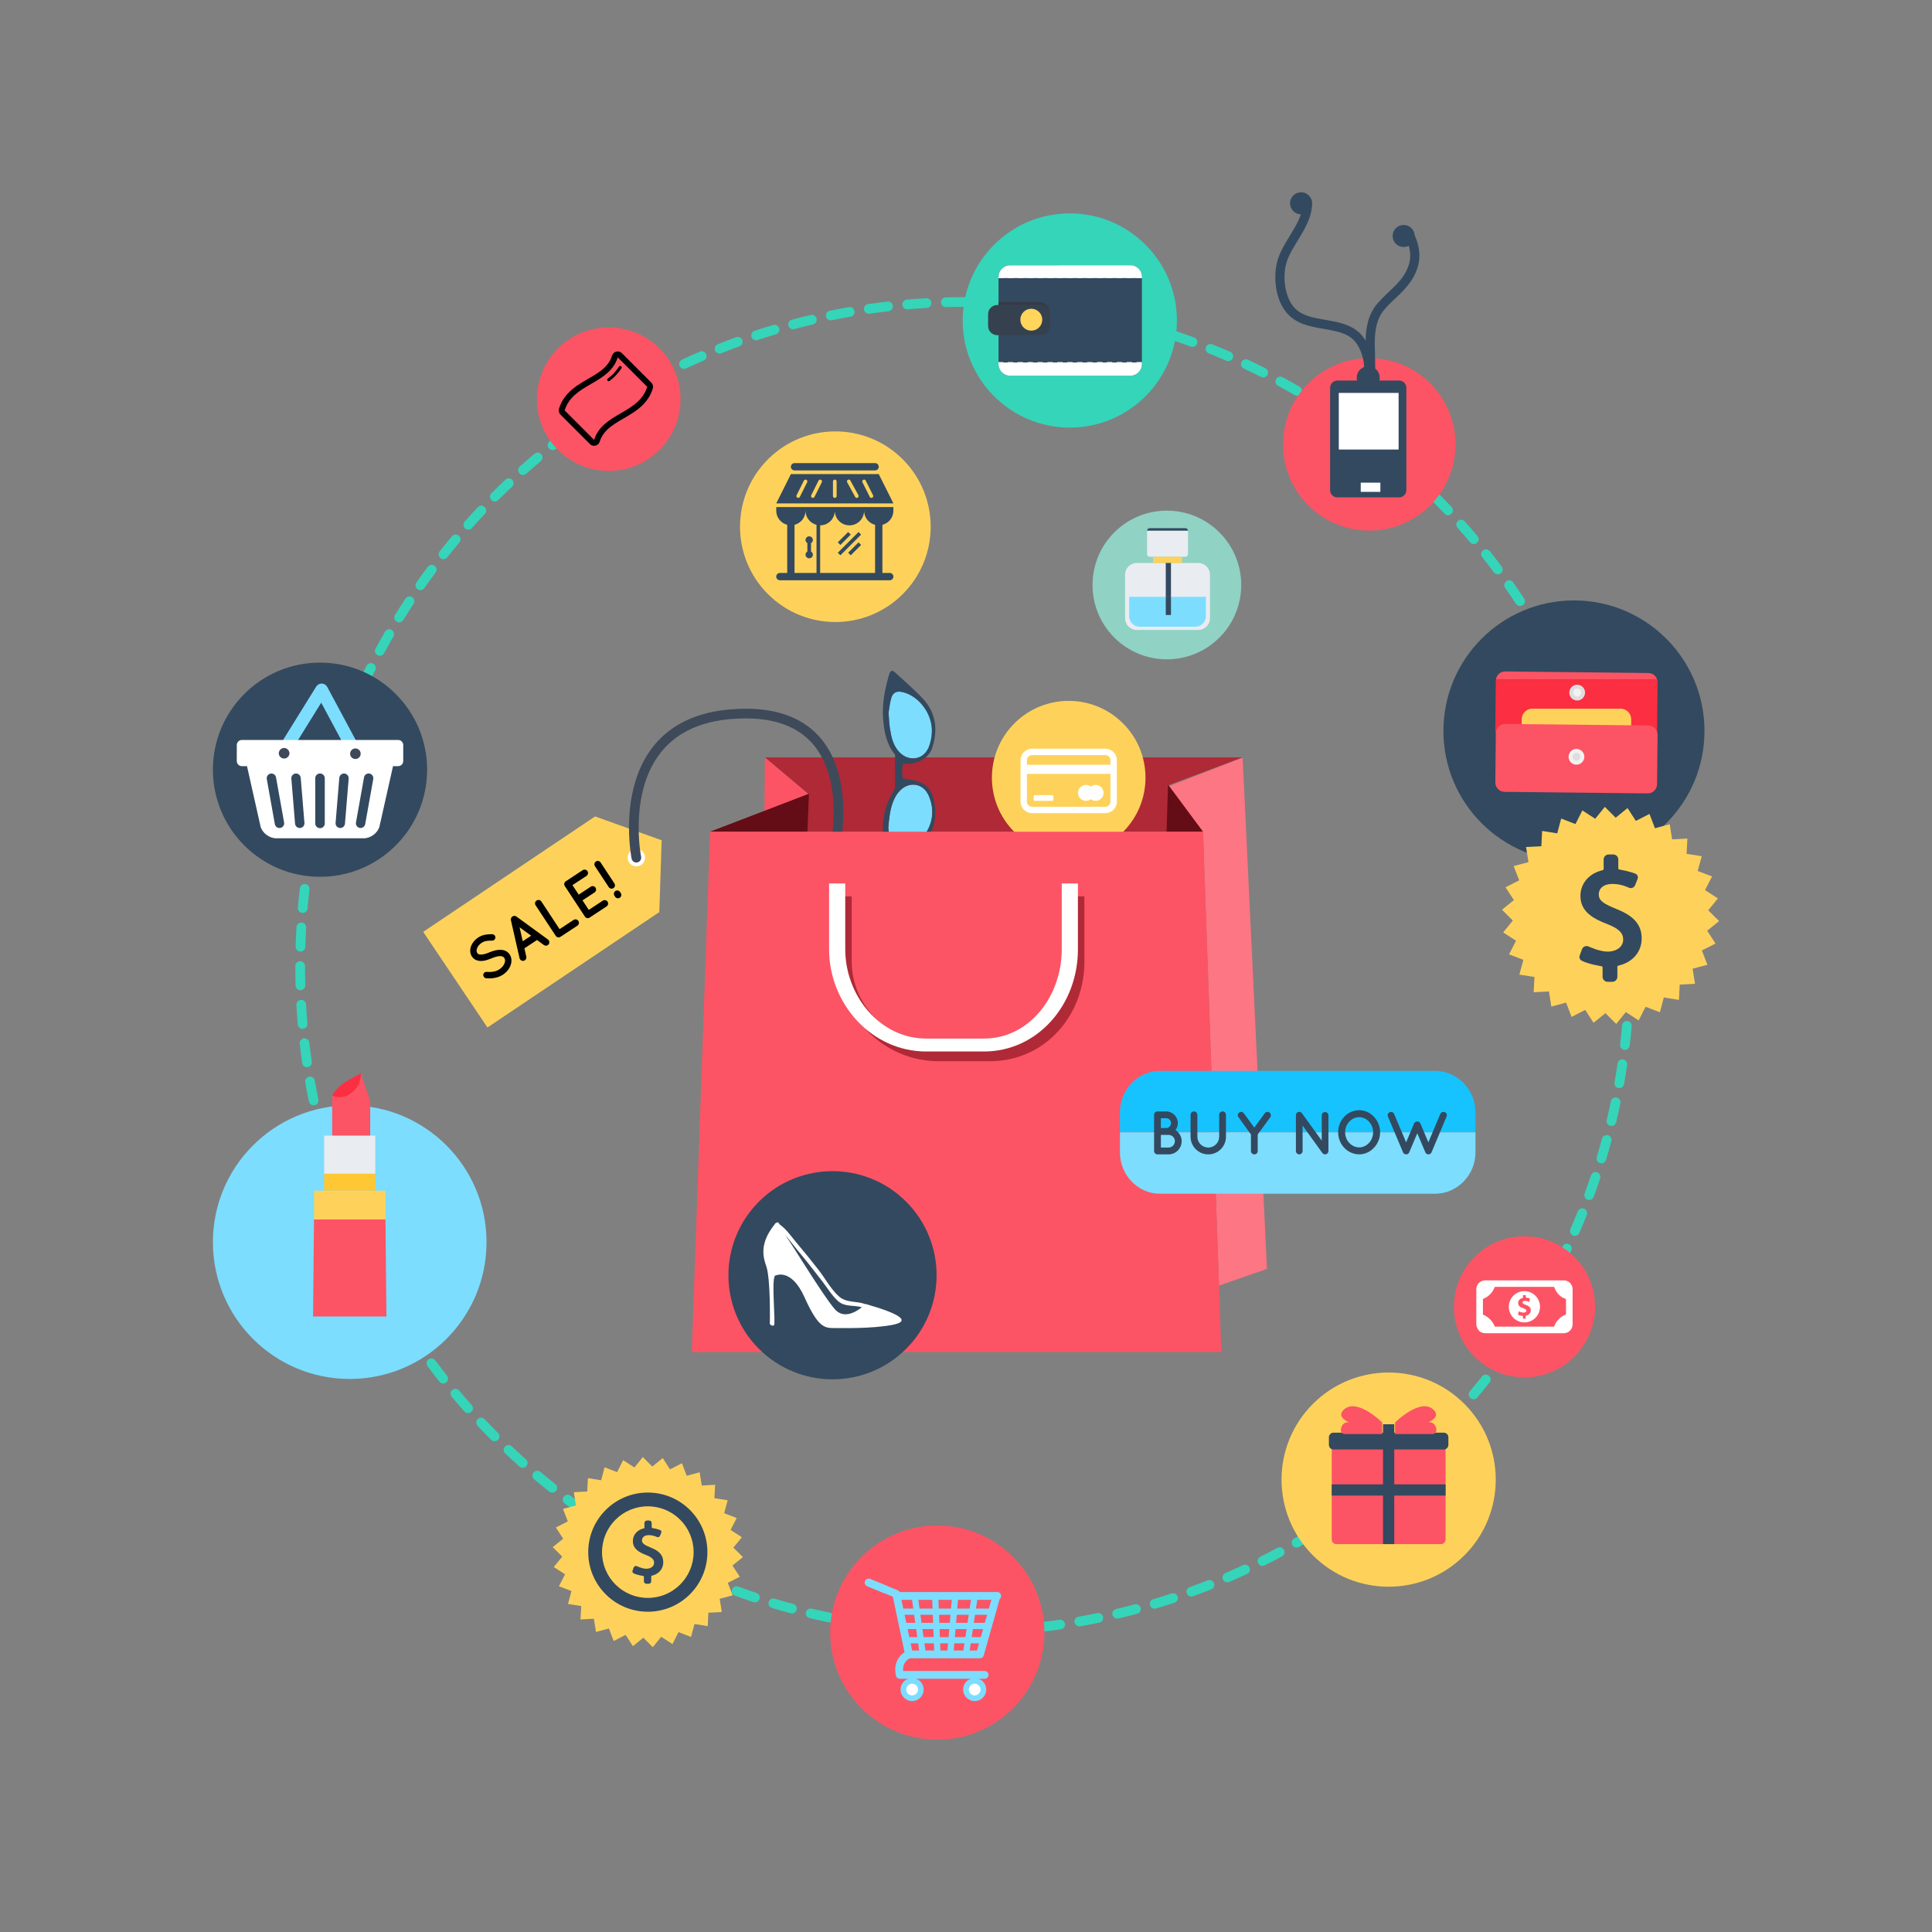 <?xml version="1.0" encoding="utf-8"?>
<!-- Generator: Adobe Illustrator 23.0.0, SVG Export Plug-In . SVG Version: 6.00 Build 0)  -->
<svg version="1.1" id="Layer_1" xmlns="http://www.w3.org/2000/svg" xmlns:xlink="http://www.w3.org/1999/xlink" x="0px" y="0px"
	 viewBox="0 0 800 800" style="enable-background:new 0 0 800 800;" xml:space="preserve">
<rect x="0" y="0" width="800" height="800" fill="#808080" stroke="none"/>
<style type="text/css">
	.st0{fill:#35D5BA;}
	.st1{fill:#B02936;}
	.st2{fill:#FC5464;}
	.st3{fill:#FD7683;}
	.st4{fill:#640D16;}
	.st5{fill:#7CDDFF;}
	.st6{fill:#FED25A;}
	.st7{fill:#FEC834;}
	.st8{fill:#FC2E42;}
	.st9{fill:#E9ECF1;}
	.st10{fill:#33495F;}
	.st11{fill:#F2F2F2;}
	.st12{fill:#DEDEDF;}
	.st13{fill:#FFFFFF;}
	.st14{fill:#368074;}
	.st15{fill:#353A47;}
	.st16{fill:#364150;}
	.st17{fill:#FFD55C;}
	.st18{fill:#414042;}
	.st19{fill:#515254;}
	.st20{fill:#3E4A5A;}
	.st21{fill:#010002;}
	.st22{fill:#90D2C4;}
	.st23{fill:#16C3FF;}
</style>
<g id="objects_1_">
	<g>
		<path class="st0" d="M676.74,400.79c0-0.17,0-0.35,0-0.52c0-2.7-0.04-5.38-0.11-8.06c-0.03-1.11-0.96-1.98-2.06-1.95
			c-1.11,0.03-1.98,0.96-1.95,2.06c0.08,2.64,0.11,5.29,0.11,7.95c0,0.17,0,0.34,0,0.51c0,1.11,0.89,2.01,2,2.01
			C675.84,402.8,676.74,401.9,676.74,400.79L676.74,400.79 M676.25,416.9c0.16-2.67,0.28-5.36,0.36-8.05
			c0.03-1.11-0.84-2.03-1.95-2.07c-1.11-0.03-2.03,0.84-2.07,1.95c-0.08,2.66-0.2,5.3-0.35,7.94c-0.07,1.11,0.78,2.06,1.89,2.12
			C675.24,418.86,676.19,418.01,676.25,416.9 M674.84,432.96c0.31-2.66,0.59-5.34,0.82-8.02c0.1-1.1-0.72-2.08-1.82-2.17
			c-1.1-0.1-2.08,0.72-2.18,1.82c-0.23,2.65-0.5,5.28-0.81,7.9c-0.13,1.1,0.66,2.1,1.76,2.23
			C673.71,434.85,674.71,434.07,674.84,432.96 M672.49,448.92c0.47-2.64,0.9-5.3,1.29-7.96c0.16-1.1-0.6-2.12-1.69-2.28
			c-1.1-0.16-2.12,0.6-2.28,1.7c-0.39,2.63-0.81,5.24-1.27,7.84c-0.19,1.09,0.54,2.14,1.63,2.33
			C671.26,450.73,672.3,450.01,672.49,448.92 M669.22,464.7c0.62-2.61,1.2-5.23,1.75-7.87c0.22-1.08-0.47-2.15-1.56-2.37
			c-1.09-0.23-2.15,0.47-2.37,1.56c-0.54,2.6-1.11,5.18-1.73,7.76c-0.26,1.08,0.41,2.16,1.49,2.42
			C667.88,466.45,668.96,465.78,669.22,464.7 M665.03,480.27c0.77-2.57,1.51-5.15,2.21-7.75c0.29-1.07-0.35-2.17-1.42-2.46
			c-1.07-0.29-2.17,0.35-2.46,1.42c-0.69,2.56-1.42,5.11-2.18,7.64c-0.32,1.06,0.28,2.18,1.34,2.5
			C663.59,481.93,664.71,481.33,665.03,480.27 M659.93,495.57c0.92-2.52,1.81-5.06,2.66-7.61c0.35-1.05-0.22-2.19-1.27-2.54
			c-1.05-0.35-2.19,0.22-2.54,1.27c-0.84,2.52-1.71,5.02-2.62,7.5c-0.38,1.04,0.15,2.2,1.19,2.57
			C658.4,497.15,659.55,496.61,659.93,495.57 M653.96,510.52c1.07-2.45,2.09-4.93,3.09-7.42c0.41-1.03-0.09-2.2-1.12-2.61
			c-1.03-0.41-2.2,0.09-2.61,1.12c-0.98,2.45-2,4.89-3.05,7.31c-0.44,1.02,0.02,2.2,1.04,2.64
			C652.34,512,653.52,511.54,653.96,510.52L653.96,510.52 M647.13,525.07c1.21-2.39,2.38-4.8,3.52-7.23
			c0.47-1.01,0.04-2.2-0.97-2.67c-1.01-0.47-2.2-0.04-2.67,0.97c-1.12,2.4-2.28,4.77-3.47,7.13c-0.5,0.99-0.1,2.2,0.89,2.7
			C645.42,526.46,646.63,526.07,647.13,525.07 M639.46,539.22c1.35-2.32,2.66-4.66,3.94-7.02c0.53-0.97,0.17-2.19-0.81-2.72
			c-0.97-0.53-2.19-0.17-2.72,0.81c-1.26,2.33-2.55,4.63-3.88,6.91c-0.55,0.96-0.23,2.19,0.73,2.74
			C637.68,540.5,638.91,540.18,639.46,539.22 M630.98,552.9c1.48-2.24,2.92-4.5,4.34-6.78c0.59-0.94,0.29-2.18-0.65-2.76
			c-0.94-0.58-2.18-0.29-2.76,0.65c-1.39,2.25-2.82,4.48-4.28,6.68c-0.61,0.92-0.36,2.17,0.57,2.78
			C629.13,554.08,630.37,553.82,630.98,552.9 M621.72,566.07c1.61-2.15,3.18-4.32,4.73-6.52c0.64-0.91,0.42-2.16-0.49-2.8
			c-0.91-0.64-2.16-0.42-2.8,0.49c-1.52,2.16-3.08,4.3-4.66,6.42c-0.66,0.89-0.48,2.15,0.41,2.81
			C619.8,567.14,621.06,566.96,621.72,566.07 M611.71,578.69c1.73-2.05,3.43-4.14,5.1-6.24c0.69-0.87,0.54-2.13-0.33-2.82
			c-0.87-0.69-2.13-0.54-2.82,0.32c-1.65,2.07-3.32,4.13-5.03,6.15c-0.71,0.85-0.61,2.11,0.24,2.83
			C609.73,579.65,611,579.54,611.71,578.69 M600.98,590.72c1.84-1.95,3.66-3.93,5.45-5.93c0.74-0.83,0.67-2.09-0.16-2.83
			c-0.83-0.74-2.1-0.67-2.83,0.16c-1.76,1.97-3.55,3.93-5.37,5.85c-0.76,0.8-0.73,2.08,0.08,2.84
			C598.95,591.56,600.22,591.52,600.98,590.72L600.98,590.72 M589.57,602.11c1.96-1.85,3.89-3.72,5.79-5.61
			c0.78-0.78,0.78-2.05,0-2.84c-0.78-0.78-2.06-0.78-2.84,0c-1.88,1.87-3.78,3.72-5.71,5.53c-0.81,0.76-0.84,2.03-0.08,2.84
			C587.49,602.83,588.76,602.86,589.57,602.11 M577.52,612.82c2.06-1.73,4.1-3.48,6.11-5.27c0.83-0.73,0.9-2,0.16-2.83
			c-0.73-0.83-2.01-0.9-2.83-0.17c-1.98,1.76-3.99,3.49-6.02,5.2c-0.85,0.71-0.96,1.98-0.25,2.83
			C575.4,613.42,576.67,613.53,577.52,612.82L577.52,612.82 M564.86,622.82c2.16-1.61,4.29-3.24,6.4-4.91
			c0.87-0.69,1.02-1.95,0.33-2.82c-0.69-0.87-1.95-1.02-2.82-0.33c-2.08,1.64-4.18,3.25-6.31,4.84c-0.89,0.66-1.07,1.92-0.41,2.81
			C562.71,623.3,563.97,623.48,564.86,622.82L564.86,622.82 M551.64,632.08c2.25-1.48,4.47-2.99,6.68-4.53
			c0.91-0.64,1.13-1.89,0.49-2.79c-0.64-0.91-1.89-1.13-2.8-0.49c-2.17,1.52-4.36,3.01-6.58,4.47c-0.93,0.61-1.18,1.85-0.58,2.78
			C549.47,632.43,550.71,632.68,551.64,632.08L551.64,632.08 M537.89,640.55c2.34-1.35,4.65-2.73,6.93-4.14
			c0.94-0.58,1.24-1.82,0.65-2.76c-0.58-0.94-1.82-1.24-2.76-0.66c-2.26,1.39-4.53,2.75-6.83,4.08c-0.96,0.55-1.29,1.78-0.73,2.74
			C535.71,640.78,536.93,641.1,537.89,640.55 M523.67,648.21c2.41-1.21,4.8-2.45,7.17-3.73c0.98-0.52,1.34-1.74,0.82-2.72
			c-0.53-0.97-1.74-1.34-2.72-0.81c-2.33,1.26-4.69,2.48-7.06,3.67c-0.99,0.5-1.39,1.7-0.9,2.7
			C521.48,648.31,522.68,648.71,523.67,648.21 M509.02,655.03c2.48-1.07,4.94-2.17,7.38-3.3c1.01-0.47,1.44-1.66,0.97-2.67
			c-0.47-1.01-1.66-1.44-2.67-0.97c-2.4,1.12-4.83,2.21-7.27,3.26c-1.02,0.44-1.49,1.62-1.05,2.64
			C506.82,655,508,655.47,509.02,655.03 M493.99,660.99c2.54-0.92,5.06-1.88,7.56-2.87c1.03-0.41,1.54-1.57,1.13-2.6
			s-1.57-1.53-2.61-1.13c-2.47,0.97-4.95,1.92-7.45,2.82c-1.04,0.38-1.58,1.53-1.2,2.57C491.79,660.83,492.95,661.37,493.99,660.99
			 M478.65,666.04c2.58-0.77,5.15-1.57,7.7-2.41c1.05-0.35,1.63-1.48,1.28-2.53c-0.35-1.05-1.48-1.63-2.53-1.28
			c-2.51,0.83-5.04,1.62-7.58,2.38c-1.06,0.32-1.67,1.43-1.35,2.5C476.47,665.75,477.59,666.36,478.65,666.04 M463.06,670.18
			c2.62-0.61,5.23-1.27,7.82-1.96c1.07-0.28,1.71-1.39,1.43-2.46c-0.29-1.07-1.39-1.71-2.46-1.42c-2.55,0.68-5.13,1.32-7.71,1.93
			c-1.08,0.25-1.75,1.33-1.5,2.41C460.9,669.77,461.98,670.44,463.06,670.18 M447.27,673.41c2.65-0.46,5.3-0.96,7.92-1.5
			c1.09-0.22,1.79-1.28,1.57-2.37s-1.28-1.79-2.37-1.57c-2.59,0.53-5.19,1.02-7.81,1.47c-1.09,0.19-1.83,1.23-1.64,2.32
			C445.13,672.86,446.17,673.59,447.27,673.41 M431.3,675.7c2.68-0.31,5.34-0.65,8-1.03c1.1-0.16,1.86-1.18,1.7-2.27
			c-0.16-1.1-1.18-1.86-2.27-1.7c-2.62,0.38-5.24,0.72-7.88,1.02c-1.1,0.13-1.89,1.12-1.77,2.22
			C429.21,675.03,430.2,675.82,431.3,675.7L431.3,675.7 M415.24,677.06c2.69-0.15,5.37-0.34,8.04-0.57c1.1-0.09,1.92-1.07,1.83-2.17
			c-0.1-1.1-1.07-1.93-2.17-1.83c-2.63,0.22-5.27,0.41-7.93,0.56c-1.11,0.06-1.95,1.01-1.89,2.11
			C413.18,676.28,414.14,677.13,415.24,677.06 M399.13,677.5c0.13,0,0.26,0,0.39,0c2.57,0,5.12-0.03,7.67-0.1
			c1.11-0.03,1.98-0.95,1.95-2.06c-0.03-1.11-0.95-1.98-2.06-1.95c-2.51,0.07-5.03,0.1-7.56,0.1c-0.13,0-0.26,0-0.38,0
			c-1.11,0-2.01,0.9-2.01,2C397.12,676.6,398.02,677.5,399.13,677.5 M383.01,677.02c2.67,0.16,5.36,0.28,8.05,0.36
			c1.11,0.03,2.03-0.84,2.07-1.95c0.03-1.11-0.84-2.03-1.95-2.07c-2.66-0.08-5.3-0.2-7.94-0.35c-1.11-0.07-2.06,0.78-2.12,1.89
			C381.06,676.01,381.9,676.95,383.01,677.02L383.01,677.02 M366.95,675.61c2.66,0.31,5.33,0.59,8.02,0.82
			c1.1,0.1,2.08-0.72,2.17-1.83c0.1-1.1-0.72-2.08-1.82-2.17c-2.65-0.23-5.28-0.5-7.9-0.81c-1.1-0.13-2.1,0.66-2.23,1.76
			C365.06,674.48,365.85,675.48,366.95,675.61 M351,673.27c2.64,0.47,5.29,0.9,7.96,1.28c1.1,0.16,2.12-0.6,2.28-1.7
			c0.16-1.1-0.6-2.12-1.69-2.28c-2.63-0.39-5.24-0.81-7.84-1.27c-1.09-0.2-2.13,0.53-2.33,1.63
			C349.18,672.04,349.91,673.08,351,673.27 M335.21,670.01c2.61,0.62,5.23,1.2,7.87,1.75c1.09,0.22,2.15-0.47,2.37-1.56
			s-0.47-2.15-1.56-2.37c-2.6-0.54-5.18-1.11-7.76-1.72c-1.08-0.26-2.16,0.41-2.42,1.49C333.46,668.67,334.13,669.75,335.21,670.01
			 M319.64,665.82c2.57,0.77,5.15,1.51,7.76,2.21c1.07,0.29,2.17-0.35,2.46-1.42c0.29-1.07-0.35-2.17-1.42-2.46
			c-2.56-0.69-5.11-1.41-7.64-2.17c-1.06-0.32-2.18,0.28-2.5,1.35C317.98,664.38,318.58,665.5,319.64,665.82 M304.34,660.73
			c2.52,0.92,5.06,1.81,7.61,2.66c1.05,0.35,2.19-0.22,2.54-1.27c0.35-1.05-0.22-2.19-1.27-2.54c-2.52-0.84-5.02-1.71-7.5-2.62
			c-1.04-0.38-2.19,0.15-2.57,1.2C302.76,659.2,303.3,660.35,304.34,660.73L304.34,660.73 M289.39,654.77
			c2.45,1.06,4.93,2.09,7.42,3.09c1.03,0.41,2.2-0.09,2.61-1.12c0.41-1.03-0.09-2.2-1.12-2.61c-2.45-0.98-4.89-1.99-7.31-3.04
			c-1.02-0.44-2.2,0.03-2.64,1.04C287.9,653.14,288.37,654.33,289.39,654.77 M274.83,647.95c2.39,1.21,4.8,2.38,7.23,3.52
			c1,0.47,2.2,0.04,2.67-0.97c0.47-1,0.04-2.2-0.97-2.67c-2.39-1.12-4.77-2.28-7.13-3.47c-0.99-0.5-2.2-0.1-2.7,0.89
			C273.44,646.24,273.84,647.45,274.83,647.95 M260.68,640.28c2.32,1.34,4.66,2.66,7.02,3.93c0.98,0.53,2.19,0.17,2.72-0.81
			c0.53-0.98,0.17-2.19-0.81-2.72c-2.33-1.26-4.63-2.55-6.92-3.88c-0.96-0.56-2.19-0.23-2.74,0.73
			C259.39,638.5,259.72,639.73,260.68,640.28 M247,631.81c2.24,1.48,4.5,2.92,6.78,4.34c0.94,0.58,2.18,0.29,2.76-0.65
			c0.58-0.94,0.29-2.18-0.65-2.77c-2.25-1.39-4.48-2.82-6.68-4.27c-0.93-0.61-2.17-0.36-2.78,0.57
			C245.82,629.96,246.07,631.2,247,631.81 M233.82,622.56c2.15,1.61,4.32,3.18,6.52,4.72c0.91,0.64,2.16,0.42,2.8-0.49
			c0.64-0.91,0.42-2.16-0.49-2.8c-2.17-1.52-4.31-3.07-6.43-4.65c-0.89-0.66-2.15-0.48-2.81,0.41
			C232.75,620.64,232.93,621.89,233.82,622.56 M221.2,612.55c2.05,1.73,4.13,3.43,6.24,5.1c0.87,0.69,2.13,0.54,2.82-0.33
			c0.69-0.87,0.54-2.13-0.33-2.82c-2.07-1.64-4.12-3.32-6.15-5.02c-0.85-0.72-2.11-0.61-2.83,0.24
			C220.24,610.57,220.35,611.84,221.2,612.55L221.2,612.55 M209.17,601.83c1.95,1.84,3.93,3.66,5.94,5.45
			c0.83,0.74,2.1,0.66,2.83-0.16c0.74-0.83,0.66-2.1-0.16-2.83c-1.98-1.76-3.93-3.55-5.85-5.37c-0.81-0.76-2.08-0.72-2.84,0.08
			C208.32,599.79,208.36,601.07,209.17,601.83 M197.77,590.42c1.84,1.96,3.72,3.88,5.62,5.78c0.78,0.78,2.05,0.78,2.84,0
			c0.78-0.78,0.79-2.05,0-2.84c-1.87-1.87-3.72-3.77-5.54-5.7c-0.76-0.81-2.03-0.84-2.84-0.08
			C197.05,588.34,197.01,589.61,197.77,590.42 M187.05,578.37c1.73,2.06,3.49,4.09,5.27,6.1c0.74,0.83,2.01,0.9,2.83,0.17
			c0.83-0.74,0.9-2.01,0.17-2.84c-1.76-1.98-3.49-3.98-5.2-6.01c-0.71-0.85-1.98-0.96-2.83-0.25S186.34,577.52,187.05,578.37
			L187.05,578.37 M177.04,565.72c1.61,2.16,3.24,4.29,4.91,6.4c0.69,0.87,1.95,1.02,2.82,0.33c0.87-0.69,1.02-1.95,0.33-2.82
			c-1.64-2.08-3.26-4.18-4.84-6.31c-0.66-0.89-1.92-1.07-2.81-0.41C176.57,563.57,176.38,564.83,177.04,565.72 M167.78,552.5
			c1.48,2.25,2.99,4.47,4.54,6.68c0.64,0.91,1.89,1.13,2.8,0.49c0.91-0.64,1.13-1.89,0.49-2.79c-1.52-2.17-3.01-4.36-4.47-6.58
			c-0.61-0.93-1.85-1.18-2.78-0.57C167.43,550.33,167.17,551.57,167.78,552.5 M159.3,538.76c1.35,2.33,2.73,4.64,4.14,6.93
			c0.58,0.94,1.82,1.24,2.76,0.65c0.94-0.58,1.24-1.82,0.65-2.76c-1.39-2.26-2.75-4.53-4.08-6.83c-0.55-0.96-1.78-1.29-2.74-0.73
			C159.08,536.57,158.75,537.8,159.3,538.76 M151.63,524.54c1.21,2.41,2.45,4.8,3.73,7.17c0.53,0.97,1.74,1.34,2.72,0.81
			c0.98-0.53,1.34-1.74,0.81-2.72c-1.26-2.33-2.48-4.69-3.68-7.06c-0.5-0.99-1.7-1.39-2.69-0.89
			C151.53,522.35,151.13,523.55,151.63,524.54 M144.8,509.9c1.07,2.48,2.17,4.94,3.31,7.38c0.47,1,1.66,1.44,2.67,0.97
			c1-0.47,1.44-1.66,0.97-2.67c-1.12-2.4-2.21-4.83-3.26-7.27c-0.44-1.02-1.62-1.49-2.64-1.05
			C144.84,507.7,144.37,508.88,144.8,509.9 M138.84,494.86c0.92,2.54,1.88,5.06,2.87,7.56c0.41,1.03,1.57,1.54,2.6,1.13
			c1.03-0.41,1.54-1.58,1.13-2.61c-0.98-2.46-1.92-4.95-2.83-7.45c-0.38-1.04-1.53-1.58-2.57-1.2
			C139,492.67,138.46,493.82,138.84,494.86 M133.78,479.53c0.77,2.58,1.57,5.15,2.42,7.69c0.35,1.05,1.48,1.63,2.54,1.28
			c1.05-0.35,1.62-1.48,1.28-2.54c-0.83-2.51-1.62-5.04-2.38-7.58c-0.32-1.06-1.43-1.67-2.5-1.35
			C134.07,477.35,133.46,478.46,133.78,479.53L133.78,479.53 M129.63,463.95c0.62,2.62,1.27,5.23,1.96,7.82
			c0.28,1.07,1.38,1.71,2.46,1.42s1.71-1.39,1.42-2.46c-0.68-2.55-1.32-5.12-1.93-7.71c-0.25-1.08-1.34-1.75-2.41-1.49
			S129.38,462.87,129.63,463.95 M126.4,448.15c0.46,2.65,0.96,5.3,1.5,7.92c0.22,1.09,1.28,1.79,2.37,1.57
			c1.09-0.22,1.79-1.29,1.57-2.37c-0.53-2.59-1.02-5.19-1.48-7.81c-0.19-1.09-1.23-1.82-2.32-1.63
			C126.95,446.02,126.21,447.06,126.4,448.15 M124.1,432.19c0.31,2.68,0.65,5.34,1.03,8c0.16,1.1,1.18,1.86,2.27,1.7
			c1.1-0.16,1.86-1.18,1.7-2.27c-0.38-2.61-0.72-5.24-1.02-7.88c-0.13-1.1-1.12-1.89-2.22-1.77
			C124.77,430.09,123.98,431.09,124.1,432.19 M122.73,416.13c0.15,2.69,0.34,5.37,0.57,8.04c0.1,1.11,1.07,1.92,2.17,1.83
			c1.11-0.09,1.92-1.07,1.83-2.17c-0.23-2.63-0.41-5.27-0.56-7.93c-0.06-1.11-1.01-1.95-2.12-1.89
			C123.52,414.07,122.67,415.02,122.73,416.13 M122.29,400.01v0.26c0,2.61,0.04,5.21,0.11,7.8c0.03,1.11,0.95,1.98,2.06,1.95
			c1.11-0.03,1.98-0.95,1.95-2.06c-0.07-2.55-0.11-5.12-0.11-7.69v-0.26c0-1.11-0.9-2.01-2.01-2.01
			C123.18,398.01,122.29,398.9,122.29,400.01L122.29,400.01 M122.76,383.9c-0.16,2.67-0.27,5.36-0.35,8.05
			c-0.03,1.11,0.84,2.03,1.95,2.07c1.11,0.03,2.03-0.84,2.07-1.95c0.08-2.66,0.19-5.3,0.35-7.94c0.06-1.11-0.78-2.06-1.89-2.12
			C123.78,381.95,122.83,382.79,122.76,383.9 M124.16,367.83c-0.31,2.66-0.58,5.34-0.82,8.02c-0.1,1.1,0.72,2.08,1.82,2.17
			c1.11,0.1,2.08-0.72,2.18-1.83c0.23-2.65,0.5-5.28,0.81-7.9c0.13-1.1-0.66-2.1-1.76-2.23
			C125.29,365.95,124.29,366.73,124.16,367.83L124.16,367.83 M126.49,351.88c-0.46,2.64-0.89,5.29-1.28,7.96
			c-0.16,1.1,0.6,2.12,1.69,2.28c1.1,0.16,2.12-0.6,2.28-1.7c0.38-2.63,0.81-5.24,1.26-7.84c0.19-1.09-0.54-2.13-1.63-2.33
			C127.73,350.06,126.69,350.79,126.49,351.88 M129.75,336.09c-0.62,2.61-1.2,5.23-1.74,7.87c-0.22,1.09,0.48,2.15,1.56,2.37
			c1.09,0.22,2.15-0.48,2.37-1.56c0.54-2.6,1.11-5.18,1.72-7.76c0.26-1.08-0.41-2.16-1.49-2.42
			C131.09,334.35,130.01,335.01,129.75,336.09 M133.93,320.52c-0.77,2.57-1.51,5.15-2.2,7.76c-0.29,1.07,0.35,2.17,1.42,2.46
			c1.07,0.29,2.17-0.35,2.46-1.42c0.69-2.56,1.41-5.11,2.17-7.64c0.32-1.06-0.28-2.18-1.35-2.5
			C135.37,318.85,134.25,319.46,133.93,320.52 M139.01,305.22c-0.92,2.52-1.8,5.06-2.65,7.61c-0.35,1.05,0.22,2.19,1.27,2.54
			c1.05,0.35,2.19-0.22,2.54-1.27c0.84-2.52,1.71-5.02,2.61-7.5c0.38-1.04-0.15-2.19-1.2-2.57
			C140.54,303.64,139.39,304.17,139.01,305.22 M144.97,290.26c-1.06,2.46-2.09,4.93-3.08,7.42c-0.41,1.03,0.09,2.2,1.12,2.61
			c1.03,0.41,2.2-0.09,2.61-1.12c0.98-2.46,1.99-4.89,3.04-7.31c0.44-1.02-0.03-2.2-1.04-2.64
			C146.59,288.78,145.41,289.25,144.97,290.26 M151.78,275.7c-1.2,2.39-2.38,4.8-3.51,7.23c-0.47,1-0.04,2.2,0.97,2.67
			c1,0.47,2.2,0.04,2.67-0.97c1.12-2.39,2.27-4.77,3.46-7.13c0.5-0.99,0.1-2.2-0.89-2.7C153.49,274.31,152.28,274.71,151.78,275.7
			L151.78,275.7 M159.44,261.55c-1.34,2.32-2.65,4.66-3.93,7.02c-0.53,0.98-0.16,2.19,0.81,2.72c0.98,0.53,2.19,0.17,2.72-0.81
			c1.26-2.33,2.55-4.63,3.87-6.92c0.56-0.96,0.23-2.19-0.73-2.74C161.22,260.26,159.99,260.59,159.44,261.55L159.44,261.55
			 M167.9,247.86c-1.48,2.24-2.92,4.5-4.33,6.78c-0.58,0.94-0.29,2.18,0.65,2.76c0.94,0.58,2.18,0.29,2.76-0.65
			c1.39-2.25,2.82-4.48,4.27-6.69c0.61-0.93,0.35-2.17-0.57-2.78C169.76,246.68,168.51,246.93,167.9,247.86 M177.15,234.68
			c-1.6,2.15-3.18,4.33-4.72,6.52c-0.64,0.91-0.42,2.16,0.49,2.8c0.91,0.64,2.16,0.42,2.8-0.49c1.52-2.16,3.07-4.31,4.65-6.43
			c0.66-0.89,0.48-2.15-0.41-2.81C179.07,233.61,177.82,233.79,177.15,234.68 M187.15,222.05c-1.73,2.06-3.43,4.14-5.09,6.24
			c-0.69,0.87-0.54,2.13,0.33,2.82c0.87,0.69,2.13,0.54,2.82-0.33c1.64-2.08,3.32-4.13,5.02-6.15c0.71-0.85,0.6-2.12-0.24-2.83
			C189.13,221.09,187.87,221.2,187.15,222.05L187.15,222.05 M197.87,210.02c-1.84,1.95-3.66,3.93-5.45,5.94
			c-0.74,0.83-0.66,2.1,0.16,2.84c0.83,0.74,2.1,0.66,2.83-0.16c1.76-1.98,3.55-3.93,5.37-5.85c0.76-0.81,0.73-2.08-0.08-2.84
			C199.9,209.17,198.63,209.21,197.87,210.02L197.87,210.02 M209.27,198.62c-1.95,1.84-3.88,3.72-5.78,5.62
			c-0.78,0.78-0.78,2.05,0,2.84c0.78,0.78,2.05,0.78,2.84,0c1.87-1.87,3.77-3.72,5.7-5.54c0.81-0.76,0.84-2.03,0.08-2.84
			C211.35,197.89,210.08,197.86,209.27,198.62 M221.32,187.89c-2.06,1.73-4.09,3.49-6.1,5.28c-0.83,0.74-0.9,2.01-0.16,2.83
			c0.74,0.83,2.01,0.9,2.84,0.16c1.98-1.76,3.98-3.5,6.01-5.2c0.85-0.71,0.96-1.98,0.25-2.83
			C223.43,187.29,222.17,187.18,221.32,187.89 M233.97,177.88c-2.16,1.61-4.29,3.25-6.4,4.91c-0.87,0.69-1.02,1.95-0.33,2.82
			c0.69,0.87,1.95,1.02,2.82,0.33c2.08-1.65,4.18-3.26,6.3-4.85c0.89-0.66,1.07-1.92,0.41-2.81
			C236.11,177.4,234.85,177.22,233.97,177.88 M247.18,168.61c-2.25,1.48-4.47,2.99-6.68,4.54c-0.91,0.64-1.13,1.89-0.49,2.79
			c0.64,0.91,1.89,1.13,2.8,0.49c2.17-1.52,4.36-3.01,6.58-4.47c0.93-0.61,1.18-1.85,0.57-2.78
			C249.35,168.26,248.1,168,247.18,168.61 M260.91,160.12c-2.33,1.35-4.64,2.73-6.93,4.14c-0.94,0.58-1.24,1.82-0.65,2.76
			c0.58,0.94,1.82,1.24,2.76,0.65c2.26-1.39,4.53-2.75,6.83-4.08c0.96-0.55,1.29-1.78,0.73-2.74
			C263.1,159.9,261.87,159.57,260.91,160.12L260.91,160.12 M275.13,152.45c-2.41,1.21-4.8,2.46-7.16,3.74
			c-0.98,0.53-1.34,1.74-0.81,2.72c0.53,0.98,1.74,1.34,2.72,0.81c2.33-1.26,4.69-2.49,7.06-3.68c0.99-0.5,1.39-1.71,0.89-2.7
			C277.32,152.35,276.12,151.95,275.13,152.45 M289.77,145.61c-2.48,1.07-4.93,2.17-7.37,3.31c-1.01,0.47-1.44,1.66-0.97,2.67
			c0.47,1.01,1.66,1.44,2.67,0.97c2.4-1.12,4.83-2.21,7.27-3.26c1.02-0.44,1.49-1.62,1.05-2.64
			C291.97,145.64,290.79,145.17,289.77,145.61 M304.8,139.65c-2.54,0.92-5.06,1.88-7.56,2.87c-1.03,0.41-1.53,1.57-1.13,2.61
			c0.41,1.03,1.58,1.53,2.61,1.12c2.47-0.98,4.95-1.92,7.45-2.83c1.04-0.38,1.58-1.53,1.2-2.57
			C306.99,139.8,305.84,139.27,304.8,139.65 M320.14,134.57c-2.58,0.77-5.14,1.58-7.69,2.42c-1.05,0.35-1.62,1.48-1.27,2.54
			c0.35,1.05,1.48,1.62,2.54,1.28c2.51-0.83,5.04-1.63,7.58-2.38c1.06-0.32,1.67-1.44,1.35-2.5
			C322.32,134.86,321.2,134.26,320.14,134.57 M335.71,130.42c-2.62,0.62-5.23,1.27-7.82,1.96c-1.07,0.29-1.71,1.39-1.42,2.46
			c0.29,1.07,1.39,1.71,2.46,1.42c2.55-0.68,5.12-1.33,7.71-1.93c1.08-0.26,1.75-1.34,1.49-2.41
			C337.88,130.84,336.79,130.17,335.71,130.42L335.71,130.42 M351.51,127.18c-2.65,0.46-5.3,0.97-7.92,1.5
			c-1.09,0.22-1.79,1.28-1.56,2.37c0.22,1.09,1.28,1.79,2.37,1.56c2.59-0.53,5.19-1.02,7.81-1.48c1.09-0.19,1.82-1.23,1.63-2.32
			C353.64,127.72,352.6,126.99,351.51,127.18 M367.47,124.88c-2.68,0.31-5.34,0.65-7.99,1.04c-1.1,0.16-1.86,1.18-1.7,2.27
			c0.16,1.1,1.18,1.86,2.27,1.7c2.61-0.38,5.24-0.72,7.88-1.02c1.1-0.13,1.89-1.12,1.77-2.22
			C369.57,125.54,368.57,124.75,367.47,124.88 M383.53,123.5c-2.69,0.15-5.37,0.34-8.04,0.57c-1.11,0.09-1.92,1.07-1.83,2.17
			s1.07,1.92,2.17,1.83c2.63-0.23,5.27-0.42,7.93-0.57c1.11-0.06,1.95-1.01,1.89-2.12C385.59,124.28,384.64,123.43,383.53,123.5
			 M399.64,123.04h-0.13c-2.65,0-5.29,0.04-7.93,0.11c-1.11,0.03-1.98,0.96-1.95,2.06c0.03,1.11,0.95,1.98,2.06,1.95
			c2.6-0.07,5.2-0.11,7.82-0.11h0.13c1.11,0,2.01-0.9,2.01-2.01C401.65,123.94,400.75,123.04,399.64,123.04L399.64,123.04
			 M415.76,123.51c-2.67-0.15-5.36-0.27-8.05-0.35c-1.11-0.03-2.03,0.84-2.06,1.95c-0.03,1.11,0.84,2.03,1.95,2.07
			c2.66,0.08,5.3,0.19,7.94,0.35c1.11,0.06,2.06-0.78,2.12-1.89C417.71,124.52,416.87,123.57,415.76,123.51 M431.82,124.9
			c-2.66-0.31-5.33-0.58-8.02-0.81c-1.11-0.1-2.08,0.72-2.17,1.83c-0.1,1.1,0.72,2.08,1.83,2.17c2.65,0.23,5.28,0.5,7.9,0.8
			c1.1,0.13,2.1-0.66,2.23-1.76C433.71,126.03,432.92,125.03,431.82,124.9L431.82,124.9 M447.78,127.23
			c-2.64-0.46-5.3-0.89-7.96-1.28c-1.1-0.16-2.11,0.6-2.27,1.7c-0.16,1.1,0.6,2.12,1.7,2.28c2.63,0.38,5.24,0.8,7.85,1.26
			c1.09,0.19,2.13-0.54,2.32-1.63C449.6,128.46,448.87,127.42,447.78,127.23L447.78,127.23 M463.57,130.48
			c-2.61-0.62-5.23-1.2-7.87-1.74c-1.09-0.22-2.15,0.48-2.37,1.56c-0.22,1.09,0.48,2.15,1.56,2.37c2.6,0.54,5.18,1.11,7.76,1.71
			c1.08,0.26,2.16-0.41,2.42-1.49C465.32,131.82,464.65,130.74,463.57,130.48 M479.14,134.65c-2.57-0.77-5.15-1.5-7.76-2.2
			c-1.07-0.29-2.17,0.35-2.46,1.42c-0.29,1.07,0.35,2.17,1.42,2.46c2.56,0.69,5.11,1.41,7.64,2.17c1.06,0.32,2.18-0.29,2.5-1.35
			C480.81,136.09,480.21,134.97,479.14,134.65 M494.45,139.73c-2.52-0.92-5.06-1.8-7.61-2.65c-1.05-0.35-2.19,0.22-2.54,1.27
			c-0.35,1.05,0.22,2.19,1.27,2.54c2.52,0.84,5.02,1.71,7.5,2.61c1.04,0.38,2.19-0.16,2.58-1.2
			C496.03,141.26,495.49,140.1,494.45,139.73 M509.41,145.68c-2.46-1.06-4.93-2.09-7.42-3.08c-1.03-0.41-2.2,0.09-2.61,1.12
			c-0.41,1.03,0.09,2.2,1.12,2.61c2.45,0.98,4.89,1.99,7.31,3.04c1.02,0.44,2.2-0.03,2.64-1.05
			C510.89,147.3,510.42,146.12,509.41,145.68 M523.97,152.48c-2.39-1.2-4.8-2.37-7.23-3.51c-1.01-0.47-2.2-0.04-2.67,0.97
			c-0.47,1-0.03,2.2,0.97,2.67c2.4,1.12,4.77,2.27,7.13,3.46c0.99,0.5,2.2,0.1,2.69-0.89C525.36,154.19,524.96,152.98,523.97,152.48
			 M538.13,160.13c-2.32-1.34-4.66-2.65-7.02-3.93c-0.98-0.53-2.19-0.16-2.72,0.81c-0.53,0.98-0.16,2.19,0.81,2.72
			c2.33,1.26,4.63,2.55,6.92,3.87c0.96,0.56,2.19,0.23,2.74-0.73C539.41,161.91,539.09,160.68,538.13,160.13L538.13,160.13
			 M551.82,168.59c-2.24-1.48-4.5-2.92-6.78-4.33c-0.94-0.58-2.18-0.29-2.76,0.65c-0.58,0.94-0.29,2.18,0.65,2.76
			c2.25,1.39,4.48,2.81,6.69,4.27c0.92,0.61,2.17,0.35,2.78-0.57C553,170.44,552.74,169.2,551.82,168.59L551.82,168.59
			 M565.01,177.83c-2.15-1.6-4.33-3.18-6.53-4.72c-0.91-0.64-2.16-0.42-2.79,0.49c-0.64,0.91-0.42,2.16,0.49,2.8
			c2.17,1.52,4.31,3.07,6.43,4.65c0.89,0.66,2.15,0.48,2.81-0.41C566.08,179.75,565.89,178.5,565.01,177.83L565.01,177.83
			 M577.64,187.83c-2.06-1.73-4.14-3.42-6.24-5.09c-0.87-0.69-2.13-0.54-2.82,0.33c-0.69,0.87-0.54,2.13,0.33,2.82
			c2.08,1.64,4.13,3.32,6.16,5.02c0.85,0.71,2.11,0.6,2.83-0.25C578.6,189.81,578.49,188.54,577.64,187.83L577.64,187.83
			 M589.68,198.54c-1.96-1.84-3.94-3.66-5.94-5.44c-0.83-0.74-2.1-0.66-2.83,0.16c-0.74,0.83-0.66,2.1,0.16,2.83
			c1.98,1.76,3.93,3.55,5.86,5.37c0.81,0.76,2.08,0.72,2.84-0.08C590.52,200.57,590.48,199.3,589.68,198.54 M601.08,209.94
			c-1.85-1.95-3.72-3.88-5.62-5.78c-0.78-0.78-2.06-0.78-2.84,0c-0.78,0.78-0.78,2.05,0,2.84c1.87,1.87,3.72,3.77,5.54,5.7
			c0.76,0.81,2.03,0.84,2.84,0.08C601.81,212.01,601.84,210.74,601.08,209.94 M611.81,221.98c-1.73-2.06-3.49-4.09-5.28-6.1
			c-0.74-0.83-2.01-0.9-2.83-0.16c-0.83,0.74-0.9,2.01-0.16,2.83c1.76,1.98,3.5,3.98,5.2,6.01c0.71,0.85,1.98,0.96,2.83,0.24
			C612.41,224.09,612.52,222.82,611.81,221.98L611.81,221.98 M621.83,234.62c-1.61-2.16-3.25-4.29-4.92-6.4
			c-0.69-0.87-1.95-1.01-2.82-0.33s-1.02,1.95-0.33,2.82c1.65,2.08,3.26,4.18,4.85,6.3c0.66,0.89,1.92,1.07,2.81,0.41
			C622.31,236.76,622.49,235.51,621.83,234.62 M631.1,247.83c-1.48-2.25-3-4.47-4.54-6.67c-0.64-0.91-1.89-1.13-2.8-0.49
			c-0.91,0.64-1.13,1.89-0.49,2.8c1.52,2.17,3.02,4.36,4.48,6.58c0.61,0.93,1.85,1.18,2.78,0.57
			C631.46,250,631.72,248.75,631.1,247.83 M639.6,261.56c-1.35-2.33-2.73-4.64-4.15-6.93c-0.58-0.94-1.82-1.23-2.76-0.65
			c-0.94,0.58-1.23,1.82-0.65,2.76c1.4,2.25,2.76,4.53,4.09,6.83c0.55,0.96,1.78,1.29,2.74,0.73
			C639.83,263.75,640.16,262.52,639.6,261.56 M647.28,275.77c-1.21-2.41-2.46-4.8-3.74-7.16c-0.53-0.98-1.75-1.34-2.72-0.81
			c-0.98,0.53-1.34,1.75-0.81,2.72c1.26,2.33,2.49,4.69,3.68,7.06c0.5,0.99,1.71,1.39,2.7,0.89
			C647.38,277.96,647.78,276.76,647.28,275.77 M654.12,290.41c-1.07-2.48-2.17-4.93-3.31-7.37c-0.47-1-1.66-1.44-2.67-0.97
			c-1.01,0.47-1.44,1.66-0.97,2.67c1.12,2.4,2.21,4.82,3.27,7.26c0.44,1.02,1.62,1.49,2.64,1.05
			C654.09,292.61,654.56,291.43,654.12,290.41 M660.1,305.43c-0.92-2.54-1.88-5.06-2.88-7.56c-0.41-1.03-1.58-1.53-2.61-1.12
			c-1.03,0.41-1.53,1.58-1.12,2.61c0.98,2.47,1.93,4.95,2.84,7.45c0.38,1.04,1.53,1.58,2.57,1.2
			C659.94,307.63,660.48,306.48,660.1,305.43 M665.18,320.77c-0.77-2.58-1.58-5.14-2.42-7.69c-0.35-1.05-1.48-1.62-2.54-1.27
			c-1.05,0.35-1.63,1.48-1.28,2.54c0.83,2.51,1.63,5.04,2.39,7.58c0.32,1.06,1.44,1.67,2.5,1.35
			C664.89,322.95,665.49,321.83,665.18,320.77 M669.34,336.35c-0.62-2.62-1.27-5.23-1.97-7.82c-0.29-1.07-1.39-1.71-2.46-1.42
			c-1.07,0.29-1.71,1.39-1.42,2.46c0.68,2.55,1.33,5.12,1.94,7.71c0.26,1.08,1.34,1.75,2.41,1.49
			C668.92,338.51,669.59,337.42,669.34,336.35 M672.58,352.14c-0.46-2.65-0.97-5.29-1.51-7.92c-0.22-1.09-1.28-1.79-2.37-1.56
			c-1.09,0.22-1.79,1.28-1.56,2.37c0.53,2.59,1.03,5.19,1.48,7.81c0.19,1.09,1.23,1.82,2.32,1.63
			C672.04,354.27,672.77,353.23,672.58,352.14 M674.9,368.1c-0.31-2.68-0.66-5.34-1.04-7.99c-0.16-1.1-1.18-1.86-2.28-1.7
			c-1.1,0.16-1.86,1.18-1.7,2.27c0.38,2.61,0.72,5.24,1.03,7.88c0.13,1.1,1.12,1.89,2.23,1.76
			C674.24,370.19,675.03,369.2,674.9,368.1 M676.28,384.16c-0.15-2.69-0.35-5.37-0.58-8.04c-0.1-1.11-1.07-1.92-2.17-1.83
			c-1.1,0.1-1.92,1.07-1.83,2.17c0.23,2.63,0.42,5.27,0.57,7.93c0.06,1.11,1.01,1.95,2.12,1.89
			C675.5,386.21,676.35,385.27,676.28,384.16"/>
		<polygon class="st1" points="294.02,344.4 498.16,344.4 483.66,325.23 514.54,313.62 316.7,313.62 334.97,329.01 		"/>
		<polygon class="st2" points="316.7,313.62 316.55,336.4 334.97,329.01 		"/>
		<polygon class="st3" points="514.54,313.72 524.62,525.42 504.76,532.35 498.16,345.22 483.66,325.69 		"/>
		<polygon class="st4" points="334.97,328.65 334.34,344.4 294.02,344.4 		"/>
		<polygon class="st4" points="483.66,324.87 483.04,344.4 498.16,344.4 		"/>
		<path class="st0" d="M487.33,132.71c0,24.49-19.86,44.35-44.35,44.35c-24.49,0-44.35-19.86-44.35-44.35
			c0-24.49,19.86-44.35,44.35-44.35C467.47,88.36,487.33,108.22,487.33,132.71"/>
		<path class="st5" d="M201.46,514.35c0,31.29-25.36,56.65-56.65,56.65s-56.65-25.36-56.65-56.65s25.36-56.65,56.65-56.65
			C176.1,457.7,201.46,483.07,201.46,514.35z"/>
		<polygon class="st2" points="159.61,504.93 130.02,504.93 129.62,545.13 160.01,545.13 		"/>
		<rect x="130.02" y="493.04" class="st6" width="29.59" height="11.9"/>
		<rect x="134.22" y="485.99" class="st7" width="21.18" height="7.04"/>
		<polygon class="st2" points="137.55,470.93 137.55,453.62 149.42,444.51 153.3,455.97 153.3,470.93 		"/>
		<path class="st8" d="M149.42,444.51c0,0-3.21,1.49-6.73,3.76c-3.52,2.27-5.14,5.36-5.14,5.36s3.56,2.08,7.87-0.98
			C149.73,449.59,149.42,444.51,149.42,444.51z"/>
		<rect x="134.22" y="470.23" class="st9" width="21.18" height="15.77"/>
		<path class="st10" d="M651.74,356.72c-29.85,0-54.05-24.2-54.05-54.05c0-29.85,24.2-54.05,54.05-54.05
			c29.85,0,54.05,24.2,54.05,54.05C705.79,332.52,681.59,356.72,651.74,356.72z"/>
		<path class="st2" d="M682.56,278.68l-59.26-0.65c-1.99-0.02-3.64,1.46-3.87,3.39h66.78C685.73,279.85,684.28,278.7,682.56,278.68z
			"/>
		<path class="st8" d="M619.42,281.43c-0.02,0.14-0.03,0.28-0.03,0.42l-0.22,20.4c-0.02,2.13,1.68,3.88,3.82,3.9l59.26,0.65
			c2.13,0.02,3.88-1.69,3.9-3.82l0.22-20.4c0.01-0.4-0.05-0.79-0.16-1.15L619.42,281.43L619.42,281.43z"/>
		<path class="st6" d="M675.45,315c0,2.45-1.99,4.44-4.44,4.44h-36.47c-2.45,0-4.44-1.99-4.44-4.44v-17.13
			c0-2.45,1.99-4.44,4.44-4.44h36.47c2.45,0,4.44,1.99,4.44,4.44V315z"/>
		<path class="st2" d="M686.15,324.71c-0.02,2.13-1.77,3.84-3.9,3.82l-59.26-0.65c-2.13-0.02-3.84-1.77-3.82-3.9l0.22-20.4
			c0.02-2.13,1.77-3.84,3.9-3.82l59.26,0.65c2.13,0.02,3.84,1.77,3.82,3.9L686.15,324.71z"/>
		<path class="st11" d="M655.84,312.24c0.62,1.69-0.25,3.57-1.94,4.2c-1.7,0.62-3.57-0.25-4.19-1.94c-0.62-1.69,0.24-3.57,1.94-4.2
			C653.34,309.68,655.22,310.55,655.84,312.24z"/>
		<path class="st12" d="M654.31,312.8c0.31,0.85-0.13,1.79-0.98,2.11c-0.85,0.31-1.79-0.12-2.11-0.97
			c-0.31-0.85,0.13-1.79,0.97-2.11C653.06,311.52,654,311.95,654.31,312.8z"/>
		<path class="st12" d="M656.14,285.67c0.62,1.69-0.25,3.57-1.94,4.19c-1.69,0.62-3.57-0.24-4.19-1.94c-0.62-1.7,0.24-3.57,1.94-4.2
			C653.64,283.11,655.52,283.98,656.14,285.67z"/>
		<path class="st11" d="M654.61,286.23c0.31,0.85-0.13,1.79-0.97,2.11c-0.85,0.31-1.79-0.13-2.11-0.98s0.13-1.79,0.97-2.11
			C653.36,284.95,654.3,285.38,654.61,286.23z"/>
		<path class="st2" d="M432.46,676.02c0,24.49-19.86,44.35-44.35,44.35c-24.49,0-44.35-19.86-44.35-44.35
			c0-24.49,19.86-44.35,44.35-44.35C412.6,631.67,432.46,651.53,432.46,676.02z"/>
		<path class="st5" d="M405.79,686.65h-29.4c-0.89,0-1.61-0.72-1.61-1.61c0-0.89,0.72-1.61,1.61-1.61h28.18l6.51-23.01
			c0.24-0.86,1.13-1.35,1.99-1.11c0.86,0.24,1.36,1.14,1.11,1.99l-6.84,24.18C407.14,686.17,406.51,686.65,405.79,686.65z"/>
		<path class="st5" d="M406.59,680.47h-31.64c-0.71,0-1.29-0.58-1.29-1.29c0-0.71,0.58-1.29,1.29-1.29h31.64
			c0.71,0,1.29,0.58,1.29,1.29C407.88,679.89,407.3,680.47,406.59,680.47z"/>
		<path class="st5" d="M408.77,674.56h-35.11c-0.71,0-1.29-0.58-1.29-1.29s0.58-1.29,1.29-1.29h35.11c0.71,0,1.29,0.58,1.29,1.29
			C410.06,673.98,409.48,674.56,408.77,674.56z"/>
		<path class="st5" d="M410.79,668.65h-38.42c-0.71,0-1.29-0.58-1.29-1.29c0-0.71,0.58-1.29,1.29-1.29h38.42
			c0.71,0,1.29,0.58,1.29,1.29C412.08,668.07,411.5,668.65,410.79,668.65z"/>
		<path class="st5" d="M382.03,685.63c-0.63,0-1.19-0.47-1.28-1.11l-3.17-22.68c-0.1-0.71,0.39-1.36,1.1-1.46
			c0.7-0.1,1.36,0.39,1.45,1.1l3.17,22.67c0.1,0.71-0.39,1.36-1.1,1.46L382.03,685.63z"/>
		<path class="st5" d="M388.17,685.9c-0.69,0-1.26-0.54-1.29-1.24l-0.89-22.67c-0.03-0.71,0.53-1.31,1.24-1.34
			c0.71-0.03,1.31,0.52,1.34,1.23l0.89,22.68c0.03,0.71-0.53,1.31-1.24,1.34L388.17,685.9z"/>
		<path class="st5" d="M393.53,685.78l-0.11,0c-0.71-0.06-1.23-0.68-1.18-1.39l1.96-23.08c0.06-0.71,0.68-1.24,1.4-1.18
			c0.71,0.06,1.23,0.68,1.18,1.4l-1.96,23.08C394.76,685.27,394.19,685.78,393.53,685.78z"/>
		<path class="st5" d="M400.08,685.63l-0.19-0.01c-0.7-0.1-1.19-0.76-1.08-1.47l3.52-23.48c0.1-0.7,0.76-1.19,1.47-1.08
			c0.7,0.11,1.19,0.76,1.08,1.47l-3.52,23.48C401.25,685.17,400.7,685.63,400.08,685.63z"/>
		<path class="st5" d="M412.95,662.47h-40.58c-0.89,0-1.61-0.72-1.61-1.61c0-0.89,0.72-1.61,1.61-1.61h40.58
			c0.89,0,1.61,0.72,1.61,1.61C414.56,661.74,413.84,662.47,412.95,662.47z"/>
		<path class="st5" d="M407.72,695.14h-35.15c-0.76,0-1.41-0.53-1.58-1.26c-1.15-5.21,1.37-8.32,3.56-9.71l-4.84-23.01l-10.6-4.35
			c-0.83-0.34-1.22-1.28-0.88-2.1c0.34-0.82,1.28-1.22,2.1-0.88l11.39,4.67c0.5,0.2,0.86,0.64,0.97,1.16l5.27,25.05
			c0.17,0.78-0.27,1.57-1.02,1.85c-0.35,0.14-3.29,1.41-2.99,5.36h33.77c0.89,0,1.61,0.72,1.61,1.61
			C409.33,694.42,408.61,695.14,407.72,695.14z"/>
		<path class="st5" d="M366.45,659.7c-0.2,0-0.41-0.04-0.61-0.12l-6.73-2.76c-0.83-0.34-1.22-1.28-0.88-2.1
			c0.34-0.82,1.28-1.22,2.1-0.88l6.73,2.76c0.82,0.34,1.22,1.28,0.88,2.1C367.69,659.32,367.09,659.7,366.45,659.7z"/>
		<path class="st5" d="M408.38,699.61c0,2.64-2.14,4.78-4.78,4.78c-2.64,0-4.78-2.14-4.78-4.78c0-2.65,2.14-4.78,4.78-4.78
			C406.24,694.82,408.38,696.96,408.38,699.61z"/>
		<path class="st13" d="M406.01,699.61c0,1.33-1.08,2.42-2.42,2.42c-1.34,0-2.42-1.08-2.42-2.42c0-1.34,1.08-2.42,2.42-2.42
			C404.93,697.19,406.01,698.27,406.01,699.61z"/>
		<path class="st5" d="M382.47,699.61c0,2.64-2.14,4.78-4.78,4.78c-2.64,0-4.78-2.14-4.78-4.78c0-2.65,2.14-4.78,4.78-4.78
			C380.33,694.82,382.47,696.96,382.47,699.61z"/>
		<path class="st13" d="M380.11,699.61c0,1.33-1.08,2.42-2.42,2.42c-1.33,0-2.42-1.08-2.42-2.42c0-1.34,1.08-2.42,2.42-2.42
			C379.02,697.19,380.11,698.27,380.11,699.61z"/>
		<path class="st10" d="M413.48,150.81c0,2.62,2.14,4.76,4.76,4.76h49.84c2.62,0,4.76-2.15,4.76-4.76v-36.19
			c0-2.62-2.14-4.76-4.76-4.76h-49.84c-2.62,0-4.76,2.14-4.76,4.76V150.81"/>
		<path class="st13" d="M472.85,114.62c0-2.92-2.49-4.77-4.51-4.77l-50.1,0.01c-2.62,0-4.76,2.14-4.76,4.76v0.51h59.36
			L472.85,114.62L472.85,114.62z"/>
		<path class="st13" d="M413.48,150.11v0.7c0,2.62,2.14,4.76,4.76,4.76h49.84c2.62,0,4.76-2.15,4.76-4.76v-0.7H413.48z"/>
		<polyline class="st14" points="413.48,125.05 413.48,125.05 413.48,135.05 413.48,135.05 413.48,125.05 		"/>
		<path class="st15" d="M430.3,125.05h-16.82v10h21.17v-5.65C434.65,127,432.7,125.05,430.3,125.05"/>
		<path class="st16" d="M409.15,135c0,2.09,1.7,3.79,3.79,3.79h17.98c2.09,0,3.79-1.7,3.79-3.79v-4.92c0-2.09-1.69-3.79-3.79-3.79
			h-17.98c-2.09,0-3.79,1.69-3.79,3.79V135z"/>
		<path class="st17" d="M422.5,132.38c0,2.51,2.03,4.54,4.54,4.54c2.51,0,4.54-2.03,4.54-4.54c0-2.51-2.04-4.54-4.54-4.54
			C424.54,127.84,422.5,129.87,422.5,132.38z"/>
		<polygon class="st13" points="456.56,114.8 456.43,114.74 454.38,114.74 454.18,114.93 454.27,115.09 454.38,115.13 
			456.43,115.13 456.63,114.94 		"/>
		<polygon class="st13" points="448.23,114.75 446.18,114.75 445.98,114.94 446.18,115.13 448.23,115.13 448.42,114.94 		"/>
		<polygon class="st13" points="452.33,114.75 450.28,114.75 450.09,114.94 450.28,115.13 452.33,115.13 452.52,114.94 		"/>
		<polygon class="st13" points="435.92,114.75 433.86,114.75 433.67,114.94 433.86,115.13 435.92,115.13 436.11,114.94 		"/>
		<polygon class="st13" points="444.12,114.75 442.07,114.75 441.88,114.94 442.07,115.13 444.12,115.13 444.32,114.94 		"/>
		<polygon class="st13" points="415.41,114.75 413.48,114.75 413.48,115.13 415.41,115.13 415.59,114.94 		"/>
		<polygon class="st13" points="419.5,114.75 417.45,114.75 417.26,114.94 417.45,115.13 419.5,115.13 419.69,114.94 		"/>
		<polygon class="st13" points="431.81,114.75 429.76,114.75 429.57,114.94 429.76,115.13 431.81,115.13 432.01,114.94 		"/>
		<polygon class="st13" points="423.61,114.75 421.55,114.75 421.36,114.94 421.55,115.13 423.61,115.13 423.8,114.94 		"/>
		<polygon class="st13" points="427.71,114.75 425.66,114.75 425.46,114.94 425.66,115.13 427.71,115.13 427.9,114.94 		"/>
		<polygon class="st13" points="440.02,114.75 437.97,114.75 437.77,114.94 437.97,115.13 440.02,115.13 440.21,114.94 		"/>
		<polygon class="st13" points="464.64,114.74 462.58,114.74 462.39,114.93 462.58,115.12 464.64,115.12 464.83,114.93 		"/>
		<polygon class="st13" points="460.53,114.74 458.48,114.74 458.29,114.93 458.48,115.12 460.53,115.12 460.72,114.93 		"/>
		<polygon class="st13" points="468.74,114.74 466.69,114.74 466.49,114.93 466.69,115.12 468.74,115.12 468.93,114.93 		"/>
		<polygon class="st13" points="472.84,114.74 470.79,114.74 470.6,114.93 470.79,115.12 472.84,115.12 		"/>
		<polygon class="st13" points="456.5,149.97 456.36,149.91 454.31,149.91 454.12,150.11 454.2,150.27 454.32,150.31 456.37,150.31 
			456.56,150.11 		"/>
		<polygon class="st13" points="448.17,149.92 446.11,149.92 445.92,150.11 446.11,150.31 448.17,150.31 448.36,150.11 		"/>
		<polygon class="st13" points="452.27,149.92 450.22,149.92 450.02,150.11 450.22,150.31 452.27,150.31 452.46,150.11 		"/>
		<polygon class="st13" points="435.85,149.92 433.8,149.92 433.61,150.11 433.8,150.31 435.85,150.31 436.05,150.11 		"/>
		<polygon class="st13" points="444.06,149.92 442.01,149.92 441.82,150.11 442.01,150.31 444.06,150.31 444.25,150.11 		"/>
		<polygon class="st13" points="415.35,149.92 413.42,149.92 413.42,150.31 415.35,150.31 415.53,150.11 		"/>
		<polygon class="st13" points="419.44,149.92 417.39,149.92 417.19,150.11 417.39,150.31 419.44,150.31 419.63,150.11 		"/>
		<polygon class="st13" points="431.75,149.92 429.7,149.92 429.51,150.11 429.7,150.31 431.75,150.31 431.94,150.11 		"/>
		<polygon class="st13" points="423.54,149.92 421.49,149.92 421.3,150.11 421.49,150.31 423.54,150.31 423.73,150.11 		"/>
		<polygon class="st13" points="427.64,149.92 425.6,149.92 425.4,150.11 425.6,150.31 427.64,150.31 427.84,150.11 		"/>
		<polygon class="st13" points="439.96,149.92 437.91,149.92 437.71,150.11 437.91,150.31 439.96,150.31 440.15,150.11 		"/>
		<polygon class="st13" points="464.57,149.91 462.52,149.91 462.33,150.11 462.52,150.3 464.57,150.3 464.77,150.11 		"/>
		<polygon class="st13" points="460.47,149.91 458.42,149.91 458.23,150.11 458.42,150.3 460.47,150.3 460.66,150.11 		"/>
		<polygon class="st13" points="468.68,149.91 466.62,149.91 466.43,150.11 466.62,150.3 468.68,150.3 468.87,150.11 		"/>
		<polygon class="st13" points="472.78,149.91 470.73,149.91 470.54,150.11 470.73,150.3 472.78,150.3 		"/>
		<path class="st10" d="M132.51,363.07c-24.49,0-44.35-19.86-44.35-44.35c0-24.49,19.86-44.35,44.35-44.35
			c24.49,0,44.35,19.86,44.35,44.35C176.86,343.22,157.01,363.07,132.51,363.07z"/>
		<path class="st13" d="M159.07,312.66h-26.56h-26.56c-2.75,0-4.38,2.16-3.62,4.81l5.57,24.83c0.76,2.64,3.64,4.81,6.4,4.81h18.21
			h18.21c2.75,0,5.63-2.16,6.4-4.81l5.57-24.83C163.45,314.83,161.82,312.66,159.07,312.66z M116.07,342.83l-0.35,0.03
			c-0.93,0-1.75-0.66-1.91-1.6l-3.34-18.67c-0.19-1.06,0.52-2.07,1.57-2.26c1.06-0.19,2.07,0.52,2.26,1.58l3.34,18.67
			C117.83,341.62,117.13,342.64,116.07,342.83z M124.29,342.85l-0.17,0.01c-1,0-1.85-0.77-1.94-1.79l-1.54-18.67
			c-0.09-1.07,0.71-2.01,1.78-2.1c1.07-0.09,2.01,0.71,2.1,1.78l1.54,18.67C126.16,341.82,125.36,342.76,124.29,342.85z
			 M134.48,340.98c0,1.07-0.87,1.95-1.95,1.95l-0.02,0l-0.02,0c-1.07,0-1.95-0.87-1.95-1.95v-18.74c0-1.08,0.87-1.95,1.95-1.95
			l0.02,0l0.02,0c1.07,0,1.95,0.87,1.95,1.95V340.98z M142.84,341.07c-0.09,1.02-0.94,1.79-1.94,1.79l-0.16-0.01
			c-1.07-0.09-1.87-1.03-1.78-2.1l1.54-18.67c0.09-1.07,1.03-1.87,2.1-1.78c1.07,0.09,1.87,1.03,1.78,2.1L142.84,341.07z
			 M154.56,322.58l-3.34,18.67c-0.17,0.94-0.99,1.6-1.91,1.6l-0.34-0.03c-1.06-0.19-1.76-1.2-1.57-2.26l3.34-18.67
			c0.19-1.06,1.2-1.76,2.26-1.58C154.04,320.51,154.74,321.52,154.56,322.58z"/>
		<path class="st5" d="M145.9,312.06c-0.94,0-1.85-0.5-2.33-1.39l-10.56-19.7l-12.31,19.85c-0.77,1.24-2.4,1.62-3.64,0.85
			c-1.24-0.77-1.62-2.4-0.85-3.64l14.72-23.73c0.5-0.8,1.39-1.28,2.33-1.25c0.94,0.03,1.8,0.56,2.24,1.39l12.73,23.73
			c0.69,1.29,0.2,2.89-1.08,3.58C146.76,311.96,146.33,312.06,145.9,312.06z"/>
		<path class="st18" d="M145.2,311.63c0,1.21,0.98,2.19,2.19,2.19c1.21,0,2.19-0.98,2.19-2.19c0-1.21-0.98-2.19-2.19-2.19
			S145.2,310.42,145.2,311.63z"/>
		<path class="st13" d="M164.86,306.4h-32.35h-32.35c-1.16,0-2.11,0.95-2.11,2.11v6.63c0,1.17,0.94,2.11,2.11,2.11h32.35h32.35
			c1.16,0,2.11-0.94,2.11-2.11v-6.63C166.97,307.35,166.02,306.4,164.86,306.4z"/>
		<path class="st19" d="M119.83,311.63c0,1.21-0.98,2.19-2.19,2.19c-1.21,0-2.19-0.98-2.19-2.19"/>
		<path class="st20" d="M119.83,311.91c0,1.21-0.98,2.19-2.19,2.19c-1.21,0-2.19-0.98-2.19-2.19c0-1.21,0.98-2.19,2.19-2.19
			C118.85,309.72,119.83,310.7,119.83,311.91z"/>
		<path class="st20" d="M149.35,312.1c0,1.21-0.98,2.19-2.19,2.19c-1.21,0-2.19-0.98-2.19-2.19c0-1.21,0.98-2.19,2.19-2.19
			C148.37,309.92,149.35,310.89,149.35,312.1z"/>
		<path class="st6" d="M373.81,246.01c-15.41,15.41-40.4,15.41-55.82,0c-15.41-15.41-15.41-40.41,0-55.82
			c15.42-15.41,40.4-15.41,55.82,0C389.23,205.61,389.23,230.6,373.81,246.01z"/>
		<path class="st10" d="M321.42,211.47c0,2.82,1.94,5.17,4.55,5.85v19.92h-3.03c-0.83,0-1.52,0.68-1.52,1.52
			c0,0.84,0.68,1.52,1.52,1.52h45.48c0.84,0,1.52-0.68,1.52-1.52c0-0.84-0.68-1.52-1.52-1.52h-3.03v-19.92
			c2.61-0.68,4.55-3.03,4.55-5.85v-1.51h-48.51V211.47z M351.74,217.54c3.35,0,6.06-2.71,6.06-6.07c0,2.82,1.94,5.17,4.55,5.85
			v19.92h-22.74v-19.71c3.35,0,6.06-2.71,6.06-6.07C345.68,214.82,348.39,217.54,351.74,217.54z M338.1,217.32v19.92H329v-19.92
			c2.61-0.68,4.55-3.03,4.55-5.85C333.55,214.29,335.49,216.65,338.1,217.32z M363.87,196.31h-36.38l-6.06,12.13h48.51
			L363.87,196.31z M334.23,199.68l-3.03,6.06c-0.14,0.27-0.4,0.42-0.68,0.42l-0.34-0.08c-0.37-0.19-0.53-0.64-0.34-1.01l3.03-6.06
			c0.19-0.37,0.64-0.52,1.02-0.34C334.27,198.85,334.42,199.31,334.23,199.68z M340.3,199.68l-3.03,6.06
			c-0.14,0.27-0.4,0.42-0.68,0.42l-0.34-0.08c-0.37-0.19-0.53-0.64-0.34-1.01l3.03-6.06c0.19-0.37,0.65-0.52,1.02-0.34
			C340.33,198.85,340.48,199.31,340.3,199.68z M346.43,205.41c0,0.42-0.34,0.76-0.76,0.76c-0.42,0-0.76-0.34-0.76-0.76v-6.06
			c0-0.42,0.34-0.76,0.76-0.76c0.42,0,0.76,0.34,0.76,0.76V205.41z M355.14,206.07c-0.12,0.06-0.24,0.09-0.37,0.09
			c-0.27,0-0.53-0.14-0.66-0.39l-3.32-6.07c-0.2-0.37-0.07-0.83,0.3-1.03c0.36-0.2,0.83-0.07,1.03,0.3l3.32,6.07
			C355.64,205.41,355.51,205.87,355.14,206.07z M361.17,206.09l-0.34,0.08c-0.28,0-0.54-0.15-0.68-0.42l-3.03-6.06
			c-0.19-0.37-0.03-0.83,0.34-1.01c0.37-0.19,0.83-0.04,1.02,0.34l3.03,6.06C361.7,205.44,361.55,205.9,361.17,206.09z
			 M334.31,228.38v-3.49c-0.44-0.27-0.76-0.73-0.76-1.29c0-0.84,0.68-1.52,1.52-1.52c0.84,0,1.52,0.68,1.52,1.52
			c0,0.56-0.31,1.02-0.76,1.29v3.49c0.45,0.27,0.76,0.73,0.76,1.29c0,0.84-0.68,1.51-1.52,1.51c-0.83,0-1.52-0.68-1.52-1.51
			C333.55,229.11,333.86,228.65,334.31,228.38z M327.48,193.28c0-0.84,0.68-1.52,1.52-1.52h33.35c0.84,0,1.52,0.68,1.52,1.52
			c0,0.84-0.67,1.51-1.52,1.51H329C328.17,194.8,327.48,194.12,327.48,193.28z M347.99,225.65l-1.07-1.07l4.29-4.29l1.07,1.07
			L347.99,225.65z M347.99,229.94l-1.07-1.07l8.58-8.57l1.07,1.07L347.99,229.94z M355.5,224.58l1.07,1.07l-4.29,4.29l-1.07-1.07
			L355.5,224.58z"/>
		<path class="st2" d="M592.23,209.26c-13.94,13.94-36.55,13.95-50.49,0c-13.94-13.94-13.94-36.55,0-50.5
			c13.94-13.94,36.55-13.94,50.49,0C606.17,172.71,606.17,195.32,592.23,209.26z"/>
		<path class="st10" d="M582.34,202.95c0,1.66-1.35,3.01-3.01,3.01h-25.55c-1.66,0-3.01-1.35-3.01-3.01v-42.38
			c0-1.66,1.35-3.01,3.01-3.01h25.55c1.66,0,3.01,1.35,3.01,3.01V202.95z"/>
		<rect x="563.45" y="199.86" class="st13" width="8.13" height="3.81"/>
		<rect x="554.36" y="162.7" class="st13" width="24.77" height="23.44"/>
		<path class="st10" d="M585.78,97.36c-0.19-2.35-2.15-4.21-4.55-4.21c-2.53,0-4.57,2.05-4.57,4.57s2.05,4.57,4.57,4.57
			c0.76,0,1.48-0.19,2.11-0.52c0.39,1.39,0.59,2.73,0.59,4.05c0,2.24-0.56,4.48-1.93,6.99c-2.68,4.96-7.53,8.04-11.73,12.98
			c-3.84,4.58-4.69,10.03-4.8,15.31c-0.12-0.2-0.22-0.4-0.35-0.59c-1.7-2.71-4.09-4.46-6.64-5.58c-3.84-1.69-8.09-2.15-11.97-2.89
			c-3.91-0.72-7.35-1.69-9.77-3.87c-3.18-2.78-4.89-8.23-4.86-13.39c0-2.45,0.37-4.81,1.04-6.72c1.19-3.45,3.69-7.13,5.99-11.04
			c2.28-3.91,4.4-8.12,4.42-12.89c0-0.13,0-0.25,0-0.35c0-0.21-0.05-0.41-0.12-0.6c-0.46-2.04-2.28-3.57-4.46-3.57
			c-2.52,0-4.57,2.05-4.57,4.57c0,2.5,2.01,4.53,4.49,4.57c-0.71,2.08-1.79,4.19-3.05,6.34c-2.19,3.76-4.84,7.56-6.3,11.71
			c-0.84,2.4-1.25,5.14-1.25,7.97c0.02,5.91,1.77,12.27,6.14,16.23c4.5,3.95,10.41,4.51,15.61,5.48c2.61,0.47,5.07,1.01,7.12,1.92
			c2.06,0.92,3.7,2.15,4.97,4.13c1.88,2.97,2.94,6.45,2.94,9.92c0,0.15,0,0.3-0.01,0.44c0.01,0.96-0.56,2.43-0.6,4.32
			c0,0.24,0.01,0.48,0.04,0.72c0.11,0.97,0.93,1.7,1.89,1.7l0.21-0.01c0.36-0.04,0.68-0.18,0.95-0.39c0.83-0.09,1.54-0.72,1.68-1.58
			v0c0.34-2.1,0.43-4.24,0.43-6.38c0-2.96-0.18-5.93-0.18-8.78c0-5.49,0.65-10.36,3.92-14.25c3.63-4.38,8.81-7.6,12.15-13.6
			c1.64-2.97,2.41-5.92,2.4-8.82C587.74,102.94,587,100.15,585.78,97.36z"/>
		<path class="st10" d="M571.32,156.41c0,2.63-2.13,4.76-4.77,4.76c-2.63,0-4.76-2.13-4.76-4.76c0-2.63,2.13-4.76,4.76-4.76
			C569.19,151.65,571.32,153.78,571.32,156.41z"/>
		<path class="st5" d="M368.99,289.23c-0.6,2.14-0.8,4.39-1.06,5.93c0.22,2.6,0.27,4.49,0.55,6.35c0.57,3.7,1.32,7.36,4.15,10.15
			c3.98,3.91,9.79,2.89,11.93-2.26c0.8-1.93,1.21-4.13,1.3-6.23c0.32-7.42-5.22-14.92-12.04-16.57
			C371.28,285.99,369.71,286.7,368.99,289.23z"/>
		<path class="st5" d="M370.03,331.43c-1.54,3.61-1.87,7.49-2.22,11.45c0.39,2.3,0.58,4.65,1.2,6.89c0.7,2.51,2.34,3.25,4.87,2.57
			c4.05-1.1,7.08-3.67,9.32-7.07c3.27-4.95,3.7-10.34,1.39-15.77c-2.14-5.02-7.78-6.13-11.72-2.35
			C371.65,328.31,370.69,329.88,370.03,331.43z"/>
		<path class="st10" d="M368.14,279.37c-1.72,5.91-2.92,11.92-2.47,18.11c0.38,5.23,1.29,10.35,4.65,14.65
			c0.15,0.19,0.33,0.43,0.33,0.65c0,1.08-0.08,2.16-0.07,3.24c0.01,3.42,0.05,6.84,0.05,10.27c0,0.21-0.27,0.42-0.38,0.64
			c-1.14,2.43-2.62,4.76-3.36,7.3c-2.45,8.44-1.21,16.79,1.16,25.04c0.65,2.28,1.37,2.42,3.11,0.78c2.75-2.59,5.47-5.22,8.33-7.68
			c5.73-4.91,8.48-11.02,7.61-18.58c-0.52-4.52-2.01-8.55-6.82-10.16c-1.94-0.65-4.03-0.85-6.39-1.33c-0.48-1.76-0.48-3.92,0.1-6.1
			c4.51,0.37,10.36-1.22,12.1-6.73c2.35-7.47,1.44-14.43-4.03-20.26c-3.55-3.79-7.53-7.18-11.36-10.7
			C369.4,277.3,368.67,277.56,368.14,279.37z M384.58,329.5c2.32,5.43,1.89,10.82-1.39,15.77c-2.24,3.4-5.27,5.97-9.32,7.07
			c-2.53,0.68-4.16-0.06-4.87-2.57c-0.63-2.23-0.82-4.59-1.2-6.89c0.35-3.95,0.68-7.83,2.22-11.45c0.66-1.56,1.63-3.12,2.84-4.29
			C376.8,323.37,382.44,324.48,384.58,329.5z M373.83,286.61c6.82,1.65,12.37,9.15,12.04,16.57c-0.09,2.1-0.5,4.3-1.3,6.23
			c-2.14,5.15-7.95,6.16-11.93,2.26c-2.83-2.79-3.58-6.45-4.15-10.15c-0.29-1.86-0.33-3.76-0.55-6.35c0.26-1.54,0.46-3.79,1.06-5.93
			C369.71,286.7,371.28,285.99,373.83,286.61z"/>
		<path class="st2" d="M660.47,541.12c0,16.14-13.08,29.22-29.22,29.22c-16.14,0-29.22-13.08-29.22-29.22
			c0-16.14,13.08-29.22,29.22-29.22C647.38,511.9,660.47,524.98,660.47,541.12z"/>
		<path class="st13" d="M647.51,530.17h-32.53c-2.01,0-3.67,1.6-3.67,3.61v14.61c0,1.12,0.73,2.33,1.32,2.85
			c0.47,0.41,1.47,0.82,2.35,0.82h32.53c2.02,0,3.67-1.65,3.67-3.67v-14.61C651.18,531.78,649.52,530.17,647.51,530.17z
			 M648.45,544.29c-2.14,0.77-4.06,2.54-4.95,5.04h-24.54c-0.91-2.41-2.87-4.18-4.91-4.98v-6.48c2.09-0.77,3.99-2.5,4.9-5h24.58
			c0.88,2.64,2.74,4.31,4.93,5.05L648.45,544.29L648.45,544.29L648.45,544.29z"/>
		<path class="st13" d="M631.22,534.64c-3.57,0-6.46,2.9-6.46,6.47c0,3.57,2.9,6.47,6.46,6.47c3.57,0,6.47-2.9,6.47-6.47
			C637.68,537.53,634.79,534.64,631.22,534.64z M631.75,544.81v1.21h-1.14v-1.13c-0.82-0.03-1.59-0.25-2.04-0.51l0.35-1.4
			c0.5,0.28,1.21,0.53,1.98,0.53c0.68,0,1.15-0.26,1.15-0.74c0-0.45-0.38-0.74-1.27-1.04c-1.28-0.43-2.15-1.03-2.15-2.19
			c0-1.05,0.75-1.88,2.02-2.13v-1.14h1.18v1.05c0.77,0.03,1.33,0.2,1.72,0.4l-0.35,1.35c-0.31-0.13-0.86-0.41-1.72-0.41
			c-0.78,0-1.03,0.33-1.03,0.67c0,0.4,0.41,0.65,1.43,1.03c1.42,0.5,1.99,1.16,1.99,2.23C633.88,543.66,633.11,544.57,631.75,544.81
			z"/>
		<path class="st21" d="M255.25,163.71c-0.4-0.33-0.8-0.56-1.2-0.67c-0.4-0.11-0.8-0.16-1.21-0.13c-0.4,0.03-0.81,0.12-1.22,0.28
			c-0.41,0.16-0.82,0.33-1.24,0.53c-0.65-0.75-1.31-1.5-1.97-2.19c0.29-0.27,0.58-0.4,0.86-0.41c0.27-0.01,0.54,0.02,0.8,0.08
			c0.26,0.07,0.49,0.12,0.71,0.16c0.22,0.04,0.41,0,0.58-0.15c0.18-0.15,0.27-0.35,0.29-0.59c0.01-0.24-0.08-0.48-0.28-0.7
			c-0.26-0.3-0.57-0.48-0.94-0.54c-0.37-0.07-0.74-0.06-1.13,0.02c-0.39,0.09-0.75,0.23-1.1,0.44c-0.35,0.21-0.63,0.41-0.84,0.62
			l-0.24-0.22c-0.09-0.08-0.2-0.13-0.33-0.12c-0.13,0-0.24,0.06-0.33,0.16c-0.09,0.1-0.13,0.22-0.11,0.35
			c0.01,0.13,0.06,0.23,0.15,0.31l0.24,0.2c-0.31,0.38-0.57,0.79-0.77,1.23c-0.21,0.44-0.33,0.88-0.37,1.3
			c-0.05,0.43,0,0.82,0.13,1.18c0.13,0.37,0.37,0.68,0.73,0.97c0.57,0.48,1.25,0.68,2.04,0.63c0.78-0.05,1.63-0.28,2.53-0.77
			c0.72,0.83,1.44,1.66,2.16,2.43c-0.31,0.26-0.57,0.41-0.81,0.45c-0.24,0.05-0.45,0.04-0.64-0.01c-0.19-0.06-0.37-0.15-0.53-0.26
			c-0.16-0.11-0.32-0.21-0.48-0.29c-0.16-0.08-0.32-0.12-0.49-0.13c-0.17,0-0.34,0.08-0.54,0.25c-0.2,0.18-0.3,0.38-0.3,0.61
			c0,0.23,0.1,0.46,0.31,0.69c0.21,0.23,0.48,0.43,0.8,0.59c0.33,0.15,0.7,0.25,1.1,0.28c0.41,0.03,0.83-0.03,1.28-0.2
			c0.45-0.17,0.9-0.46,1.34-0.91c0.21,0.21,0.43,0.4,0.64,0.6c0.09,0.08,0.2,0.12,0.33,0.11c0.13-0.01,0.24-0.07,0.33-0.17
			c0.09-0.11,0.13-0.23,0.12-0.36c-0.01-0.13-0.07-0.23-0.15-0.3c-0.21-0.17-0.43-0.35-0.64-0.54c0.36-0.45,0.66-0.92,0.88-1.39
			c0.22-0.47,0.35-0.92,0.39-1.34c0.04-0.42-0.01-0.8-0.15-1.15C255.84,164.3,255.6,164,255.25,163.71z M248.42,164.54
			c-0.35,0.02-0.65-0.1-0.91-0.35c-0.11-0.11-0.19-0.24-0.24-0.39c-0.05-0.16-0.07-0.32-0.05-0.51c0.02-0.18,0.07-0.38,0.17-0.57
			c0.09-0.19,0.23-0.38,0.4-0.57c0.62,0.62,1.24,1.29,1.86,1.99C249.18,164.39,248.77,164.53,248.42,164.54z M254.18,166.99
			c-0.11,0.2-0.24,0.38-0.38,0.54c-0.68-0.69-1.37-1.45-2.05-2.23c0.18-0.08,0.36-0.16,0.56-0.24c0.2-0.08,0.4-0.14,0.59-0.17
			c0.2-0.03,0.4-0.02,0.6,0.02c0.2,0.05,0.39,0.16,0.56,0.33c0.17,0.17,0.28,0.35,0.32,0.54c0.05,0.2,0.05,0.39,0.02,0.6
			C254.37,166.58,254.29,166.78,254.18,166.99z"/>
		<path class="st21" d="M249.33,172.6L249.33,172.6c-0.77,0.59-1.51,1.2-2.2,1.9c-0.66,0.66-1.26,1.36-1.78,2.07l-0.83,1.14l0,0
			c-0.15,0.24-0.13,0.56,0.08,0.77c0.24,0.24,0.63,0.24,0.87,0l0.09-0.12l0.78-1.07c0.48-0.66,1.04-1.31,1.66-1.93
			c0.69-0.69,1.32-1.21,2.09-1.8l0,0l0.06-0.05c0.24-0.24,0.24-0.63,0-0.87C249.93,172.41,249.57,172.41,249.33,172.6z"/>
		<path class="st2" d="M231.05,186.29c-11.61-11.6-11.61-30.42,0-42.03c11.6-11.6,30.42-11.6,42.03,0
			c11.61,11.61,11.61,30.42,0,42.03C261.47,197.9,242.66,197.9,231.05,186.29z"/>
		<path class="st21" d="M269.72,158.45l-12.21-12.21c-0.61-0.61-1.48-0.85-2.32-0.65c-0.44,0.11-0.83,0.34-1.14,0.65
			c-0.28,0.28-0.49,0.62-0.6,1c-0.55,1.79-1.51,3.35-2.92,4.77c-1.89,1.89-4.35,3.32-6.96,4.83c-2.76,1.6-5.62,3.26-7.96,5.6
			c-1.99,1.99-3.34,4.21-4.14,6.78c-0.27,0.87-0.03,1.81,0.6,2.45l12.21,12.21c0.61,0.61,1.48,0.85,2.31,0.65
			c0.44-0.11,0.83-0.33,1.14-0.65c0.28-0.28,0.49-0.62,0.6-1.01c0.55-1.79,1.51-3.35,2.93-4.77c1.89-1.89,4.35-3.32,6.95-4.83
			c2.76-1.6,5.62-3.26,7.96-5.6c1.99-1.99,3.34-4.21,4.14-6.78C270.59,160.03,270.36,159.08,269.72,158.45z M246.02,182.15
			c-4.04-4.04-8.17-8.17-12.21-12.21c3.47-11.24,18.51-10.74,21.98-21.98c4.04,4.04,8.17,8.17,12.21,12.21
			C264.52,171.4,249.48,170.91,246.02,182.15z"/>
		<path class="st21" d="M253.8,154.94c-0.64,0.64-1.33,1.21-2.05,1.76l-0.14,0.1c-0.24,0.24-0.24,0.63,0,0.87
			c0.23,0.23,0.61,0.24,0.85,0.02l0.01,0c0.76-0.59,1.51-1.21,2.2-1.9c0.66-0.66,1.26-1.36,1.78-2.07l0.84-1.15l0,0
			c0.21-0.24,0.2-0.61-0.03-0.84c-0.24-0.24-0.63-0.24-0.87,0l-0.11,0.15l-0.81,1.11C254.98,153.67,254.42,154.32,253.8,154.94z"/>
		<path class="st22" d="M504.94,264c-12.02,12.02-31.52,12.02-43.54,0c-12.02-12.02-12.02-31.52,0-43.54
			c12.02-12.02,31.52-12.02,43.54,0C516.97,232.48,516.97,251.98,504.94,264z"/>
		<path class="st9" d="M501.03,256.01c0,2.68-2.17,4.85-4.85,4.85h-25.46c-2.68,0-4.85-2.17-4.85-4.85v-18.05
			c0-2.68,2.17-4.85,4.85-4.85h25.46c2.68,0,4.85,2.17,4.85,4.85V256.01z"/>
		<path class="st5" d="M467.58,247.12v8.02c0,2.42,1.96,4.38,4.38,4.38h22.99c2.42,0,4.38-1.96,4.38-4.38v-8.02H467.58z"/>
		<path class="st10" d="M490.82,218.7h-14.74c-0.6,0-1.09,0.48-1.11,1.08h16.97C491.91,219.18,491.43,218.7,490.82,218.7z"/>
		<path class="st9" d="M474.97,219.77l0,0.04v9.62c0,0.62,0.5,1.12,1.11,1.12h14.74c0.62,0,1.12-0.5,1.12-1.12v-9.62l0-0.04H474.97z
			"/>
		<rect x="477.46" y="230.55" class="st6" width="11.99" height="2.56"/>
		<rect x="482.72" y="233.11" class="st10" width="2.15" height="13.96"/>
		<rect x="482.72" y="247.07" class="st10" width="2.15" height="7.59"/>
		<polygon class="st6" points="293.33,667.79 293.06,673.34 287.57,672.46 286.14,677.82 280.96,675.82 278.45,680.78 273.8,677.74 
			270.31,682.07 266.39,678.13 262.08,681.64 259.06,676.97 254.12,679.51 252.14,674.32 246.78,675.76 245.92,670.27 
			240.37,670.58 240.68,665.03 235.19,664.17 236.63,658.81 231.44,656.83 233.98,651.88 229.31,648.87 232.82,644.56 
			228.88,640.64 233.2,637.15 230.17,632.5 235.13,629.98 233.12,624.8 238.49,623.38 237.61,617.89 243.16,617.61 243.44,612.07 
			248.92,612.94 250.35,607.58 255.53,609.58 258.04,604.62 262.7,607.66 266.18,603.33 270.1,607.27 274.42,603.76 277.43,608.43 
			282.38,605.9 284.35,611.09 289.72,609.64 290.58,615.13 296.12,614.82 295.82,620.37 301.31,621.23 299.86,626.59 305.05,628.57 
			302.52,633.52 307.18,636.53 303.68,640.84 307.62,644.76 303.29,648.25 306.33,652.9 301.37,655.42 303.37,660.6 298,662.03 
			298.88,667.51 		"/>
		<path class="st10" d="M269.42,640.8c-2.79-1.12-3.59-1.79-3.59-3.01c0-0.98,0.74-2.12,2.83-2.12c1.85,0,3.26,0.73,3.27,0.73
			c0.15,0.08,0.32,0.12,0.48,0.12c0.4,0,0.76-0.24,0.91-0.62l0.51-1.29c0.18-0.47-0.09-0.89-0.43-1.03
			c-1.14-0.49-3.36-0.88-3.38-0.88c-0.04-0.01-0.16-0.03-0.16-0.18l-0.01-1.88c0-0.57-0.47-1.03-1.05-1.03h-0.91
			c-0.58,0-1.05,0.46-1.05,1.03l0,1.97c0,0.15-0.16,0.22-0.23,0.23c-2.8,0.67-4.55,2.72-4.55,5.31c0,3.23,2.67,4.69,5.55,5.78
			c2.3,0.91,3.24,1.82,3.24,3.17c0,1.46-1.33,2.48-3.24,2.48c-1.63,0-3.83-1.03-3.85-1.04c-0.14-0.07-0.29-0.1-0.44-0.1
			c-0.42,0-0.78,0.25-0.93,0.65l-0.48,1.31c-0.17,0.49,0.09,0.89,0.43,1.06c1.35,0.71,3.97,1.12,4.09,1.14
			c0.03,0,0.19,0.06,0.19,0.21v1.97c0,0.57,0.47,1.03,1.05,1.03h0.94c0.58,0,1.05-0.46,1.05-1.03v-2.07c0-0.19,0.14-0.21,0.17-0.22
			c2.98-0.67,4.82-2.86,4.82-5.6C274.65,644.07,273.09,642.24,269.42,640.8z"/>
		<path class="st10" d="M268.25,618.03c-13.63,0-24.68,11.05-24.68,24.67c0,13.63,11.05,24.68,24.68,24.68
			c13.63,0,24.67-11.05,24.67-24.68C292.92,629.07,281.88,618.03,268.25,618.03z M268.25,661.66c-10.47,0-18.96-8.49-18.96-18.96
			c0-10.47,8.49-18.96,18.96-18.96c10.47,0,18.96,8.49,18.96,18.96C287.2,653.17,278.72,661.66,268.25,661.66z"/>
		<path class="st6" d="M465.01,344.51c-12.42,12.42-32.55,12.42-44.97,0c-12.42-12.42-12.42-32.56,0-44.98
			c12.42-12.42,32.55-12.42,44.97,0C477.43,311.95,477.43,332.08,465.01,344.51z"/>
		<path class="st13" d="M457.69,310.02h-30.33c-2.63,0-4.77,2.14-4.77,4.77v17.14c0,2.63,2.14,4.77,4.77,4.77h30.33
			c2.63,0,4.77-2.14,4.77-4.77v-17.14C462.46,312.16,460.32,310.02,457.69,310.02z M459.82,331.92c0,1.17-0.95,2.13-2.13,2.13
			h-30.33c-1.17,0-2.13-0.96-2.13-2.13v-11.48h34.59L459.82,331.92L459.82,331.92z M459.82,316.68l-34.59,0v-1.89
			c0-1.17,0.95-2.13,2.13-2.13h30.33c1.17,0,2.13,0.95,2.13,2.13L459.82,316.68L459.82,316.68z"/>
		<path class="st13" d="M428.5,331.61h7.22c0.26,0,0.47-0.21,0.47-0.47v-1.42c0-0.26-0.21-0.47-0.47-0.47h-7.22
			c-0.26,0-0.47,0.21-0.47,0.47v1.42C428.03,331.4,428.24,331.61,428.5,331.61z"/>
		<path class="st13" d="M449.68,325.02c0.75,0,1.44,0.25,2,0.67c0.55-0.42,1.24-0.67,1.99-0.67c1.82,0,3.29,1.47,3.29,3.29
			s-1.47,3.29-3.29,3.29c-0.75,0-1.44-0.25-1.99-0.67c-0.55,0.42-1.25,0.67-2,0.67c-1.82,0-3.29-1.47-3.29-3.29
			S447.86,325.02,449.68,325.02z"/>
		<polygon class="st6" points="273,377.68 201.84,425.46 175.24,385.86 246.41,338.07 273.98,347.94 		"/>
		<path d="M200.11,403.62c0.07-0.73,0.74-1.26,1.47-1.18c1.45,0.15,3.68-0.02,5.19-1.05c1.07-0.71,1.83-1.67,2.16-2.56
			c0.33-0.9,0.26-1.62-0.1-2.15c-0.19-0.28-0.38-0.43-0.65-0.56c-0.27-0.13-0.61-0.22-1.07-0.22c-0.89,0-2.18,0.33-3.6,0.93
			l-0.04,0.03c-1.14,0.47-2.25,0.84-3.32,0.99c-1.07,0.15-2.13,0.08-3.1-0.36c-0.66-0.3-1.23-0.79-1.65-1.44
			c-0.85-1.29-0.85-2.88-0.35-4.27c0.53-1.39,1.57-2.67,2.96-3.58c2.06-1.36,4.25-1.35,5.81-1.37c0.72,0.02,1.32,0.61,1.3,1.33
			c0.02,0.73-0.57,1.33-1.31,1.33c-1.58-0.01-3.05,0.04-4.36,0.9c-0.97,0.64-1.63,1.5-1.92,2.31s-0.22,1.44,0.07,1.89
			c0.17,0.26,0.32,0.4,0.55,0.5c0.22,0.1,0.54,0.17,0.95,0.18c0.81,0.02,2.01-0.27,3.31-0.82l0.04-0.03
			c1.24-0.51,2.43-0.89,3.56-1.05c1.16-0.15,2.3-0.1,3.32,0.37c0.66,0.3,1.28,0.82,1.72,1.49c0.9,1.37,0.91,3.06,0.35,4.54
			c-0.54,1.47-1.64,2.84-3.17,3.84c-2.33,1.51-5.05,1.63-6.91,1.47C200.59,405,200.06,404.33,200.11,403.62z"/>
		<path d="M222.37,389.24l-5.22,3.44l0.79,3.48c0.12,0.6-0.15,1.18-0.62,1.49c-0.15,0.1-0.29,0.16-0.45,0.2
			c-0.78,0.17-1.53-0.32-1.73-1.08L211.55,381c-0.12-0.6,0.16-1.21,0.64-1.5c0.48-0.35,1.13-0.34,1.63,0l13.07,9.52
			c0.63,0.48,0.78,1.37,0.31,2.01c-0.08,0.11-0.21,0.23-0.37,0.33c-0.47,0.31-1.11,0.33-1.59-0.03L222.37,389.24z M219.93,387.45
			l-4.78-3.47l1.3,5.76L219.93,387.45z"/>
		<path d="M230.12,387.52l-8.34-12.67c-0.43-0.64-0.26-1.52,0.4-1.96c0.67-0.44,1.56-0.26,1.98,0.39l7.55,11.46l5.82-3.83
			c0.62-0.41,1.53-0.24,1.97,0.42c0.42,0.64,0.22,1.55-0.4,1.96l-6.96,4.58l-0.04,0.03l-0.02,0.01
			C231.42,388.36,230.55,388.16,230.12,387.52z"/>
		<path d="M242.21,379.56l-8.34-12.67c-0.44-0.67-0.26-1.52,0.4-1.96l0.02-0.01l0.04-0.03l6.96-4.58c0.62-0.41,1.52-0.26,1.96,0.4
			c0.44,0.67,0.23,1.57-0.39,1.98l-5.82,3.83l2.59,3.93l5-3.3c0.65-0.42,1.55-0.22,1.96,0.4c0.44,0.67,0.26,1.55-0.39,1.98l-5,3.29
			l2.6,3.95l5.82-3.83c0.62-0.41,1.53-0.24,1.97,0.42c0.42,0.64,0.22,1.55-0.4,1.96l-6.96,4.58l-0.06,0.01l-0.01,0.04
			C243.5,380.4,242.63,380.2,242.21,379.56z"/>
		<path d="M252.07,367.34l-5.71-8.67c-0.43-0.64-0.24-1.54,0.4-1.96s1.51-0.23,1.94,0.42l5.71,8.67c0.44,0.67,0.26,1.52-0.38,1.94
			C253.38,368.17,252.51,368,252.07,367.34z M256.66,371.73c-0.64,0.42-1.52,0.26-1.96-0.4l-0.28-0.43
			c-0.43-0.64-0.24-1.53,0.4-1.96c0.64-0.42,1.51-0.23,1.94,0.42l0.28,0.43C257.48,370.45,257.3,371.31,256.66,371.73z"/>
		<path class="st13" d="M267.1,355.14c0,1.99-1.61,3.6-3.6,3.6c-1.99,0-3.6-1.61-3.6-3.6c0-1.99,1.61-3.6,3.6-3.6
			C265.48,351.54,267.1,353.15,267.1,355.14z"/>
		<path class="st20" d="M265.47,354.75l-0.01-0.04c-0.1-0.51-1-5.4-1-12.09c-0.01-8.03,1.31-18.63,6.64-27.4
			c2.66-4.39,6.3-8.34,11.33-11.42c5.03-3.07,11.47-5.27,19.8-6.02c2.31-0.21,4.5-0.31,6.57-0.31c7.95,0,14.13,1.47,18.95,3.84
			c7.21,3.56,11.5,9.17,14.09,15.53c2.58,6.34,3.36,13.4,3.36,19.46c0,4.21-0.37,7.93-0.74,10.59c-0.19,1.33-0.37,2.39-0.51,3.11
			c-0.07,0.36-0.13,0.64-0.17,0.82l-0.04,0.2l-0.01,0.06c-0.25,1.08,0.42,2.16,1.5,2.41c1.08,0.25,2.16-0.42,2.41-1.5
			c0.02-0.1,1.58-6.8,1.58-15.69c0-4.26-0.36-9.03-1.44-13.83c-1.62-7.18-4.88-14.47-11.08-19.97c-3.09-2.74-6.91-5.02-11.52-6.59
			c-4.62-1.58-10.04-2.45-16.37-2.45c-2.2,0-4.51,0.11-6.93,0.33c-8.83,0.8-15.92,3.17-21.53,6.59
			c-8.43,5.14-13.44,12.62-16.29,20.3c-2.85,7.69-3.6,15.6-3.61,21.94c0,7.52,1.07,12.83,1.08,12.92c0.22,1.09,1.27,1.79,2.36,1.57
			C264.98,356.89,265.68,355.83,265.47,354.75z"/>
		<polygon class="st2" points="294.02,344.4 286.45,559.85 505.72,559.85 498.16,344.4 		"/>
		<path class="st1" d="M409.95,439.42h-21.42c-22.54,0-41.2-18.73-41.2-41.27v-26.98h5.35v26.98c0,19.13,16.72,34.58,35.85,34.58
			h21.42c18.76,0,33.73-15.12,33.73-34.58v-26.98h5.35v26.98C449.03,421.08,432.18,439.42,409.95,439.42z"/>
		<path class="st13" d="M407.43,435.4h-23.94c-22.54,0-40.18-19.75-40.18-42.29v-27.29H350v27.29c0,19.13,14.36,36.94,33.48,36.94
			h23.94c18.76,0,32.23-17.48,32.23-36.94v-27.29h6.69v27.29C446.35,416.04,429.66,435.4,407.43,435.4z"/>
		<path class="st10" d="M375.2,558.53c-16.83,16.83-44.12,16.83-60.95,0c-16.83-16.83-16.83-44.12,0-60.96
			c16.83-16.83,44.12-16.83,60.95,0C392.03,514.4,392.03,541.7,375.2,558.53z"/>
		<path class="st13" d="M358.41,539.94l-0.1,0.1c-3.67-1.47-7.77-0.39-10.98-3.27c-3.24-2.91-5.69-7.47-8.37-10.92
			c-2.95-3.8-5.99-7.53-9.09-11.21c-2.2-2.62-4.22-5.65-7.04-7.63c-0.4-0.78-0.76-1.11-1.4-0.65c-0.3,0.06-0.52,0.3-0.62,0.59
			c-0.36,0.41-0.8,0.99-1.34,1.78c-3.65,5.34-4.22,9.98-2.25,15.32c1.97,5.34,1.55,24.18,1.55,24.18s0.84,1.13,1.69,0.56
			c0.85-0.56-1.12-18.42,0.42-20.52c0,0,6.61-3.66,12.23,8.86c5.62,12.51,8.29,12.79,12.23,12.79c3.94,0,15.46,0.28,23.9-1.26
			C377.67,547.11,372.61,544.02,358.41,539.94z M345.62,542.05c-5.06-5.91-17.29-26.29-20.38-30.5l-0.16-0.23
			c1.66,1.86,3.14,3.96,4.64,5.75c3.73,4.44,7.32,9,10.85,13.6c2.09,2.73,3.89,5.78,6.46,8.09c2.83,2.54,6.53,1.55,9.85,2.55
			C354.36,543.3,349.29,546.33,345.62,542.05z"/>
		<path class="st23" d="M610.95,460.48c0-9.2-7.46-17.05-16.67-17.05H480.28c-9.21,0-16.53,7.84-16.53,17.05v8.38h147.2
			L610.95,460.48L610.95,460.48z"/>
		<path class="st5" d="M463.75,468.86v8.38c0,9.21,7.32,17.05,16.53,17.05h114.01c9.21,0,16.67-7.84,16.67-17.05v-8.38H463.75z"/>
		<path class="st10" d="M477.88,476.6v-14.98c0-0.79,0.63-1.4,1.4-1.4h0.07h0.03h3.5c2.67,0,4.83,2.16,4.83,4.82
			c0,1.09-0.36,2.08-0.97,2.9c1.52,0.96,2.56,2.67,2.56,4.6c0,3.02-2.44,5.46-5.43,5.46h-4.49l-0.03-0.02l-0.07,0.02
			C478.52,478,477.88,477.36,477.88,476.6z M480.7,467.1h2.18c1.12,0,2.01-0.94,2.01-2.06c0-1.12-0.89-2.01-2.01-2.01h-2.18V467.1z
			 M480.7,475.18h3.17c1.45-0.03,2.62-1.17,2.62-2.64c0-1.45-1.17-2.59-2.62-2.62h-3.17V475.18z"/>
		<path class="st10" d="M500.33,478c-4.09,0-7.34-3.3-7.34-7.34v-9.04c0-0.79,0.61-1.4,1.39-1.4c0.76,0,1.42,0.61,1.42,1.4v9.04
			c0,2.49,2.03,4.52,4.52,4.52c2.52,0,4.52-2.03,4.52-4.52v-9.04c0-0.79,0.64-1.4,1.42-1.4c0.79,0,1.39,0.61,1.39,1.4v9.04
			C507.67,474.7,504.39,478,500.33,478z"/>
		<path class="st10" d="M526,462.61l-5.21,7.14v6.86c0,0.79-0.61,1.4-1.4,1.4c-0.74,0-1.4-0.61-1.4-1.4v-6.86l-5.16-7.14
			c-0.48-0.61-0.35-1.47,0.28-1.93c0.64-0.46,1.5-0.33,1.93,0.3l4.34,5.94l4.34-5.94c0.48-0.64,1.35-0.76,1.96-0.3
			C526.31,461.14,526.43,462,526,462.61z"/>
		<path class="st10" d="M539.38,476.6c0,0.76-0.64,1.4-1.37,1.4c-0.79,0-1.4-0.64-1.4-1.4v-14.75v-0.03
			c-0.03-0.43,0.18-0.89,0.56-1.17c0.63-0.43,1.5-0.3,1.93,0.3l8.2,11.36v-10.46c0-0.74,0.61-1.38,1.37-1.38
			c0.76,0,1.4,0.64,1.4,1.38v14.75c0,0.76-0.64,1.4-1.4,1.4c-0.41,0-0.79-0.2-1.04-0.51l-0.13-0.15l-8.13-11.28L539.38,476.6
			L539.38,476.6z"/>
		<path class="st10" d="M568.91,462.43c1.58,1.67,2.56,3.91,2.56,6.42c0,2.52-0.99,4.77-2.56,6.42c-1.5,1.65-3.73,2.72-6.07,2.72
			c-2.44,0-4.67-1.07-6.22-2.72c-1.57-1.65-2.51-3.91-2.51-6.42c0-2.52,0.94-4.75,2.51-6.42c1.55-1.68,3.79-2.72,6.22-2.72
			C565.18,459.71,567.41,460.75,568.91,462.43z M568.58,468.86c0-1.73-0.69-3.33-1.73-4.45c-1.07-1.14-2.49-1.8-4.01-1.8
			c-1.63,0-3.05,0.66-4.11,1.8c-1.07,1.11-1.73,2.72-1.73,4.45c0,1.73,0.66,3.33,1.73,4.42c1.07,1.14,2.49,1.83,4.11,1.83
			c1.52,0,2.95-0.69,4.01-1.83C567.9,472.18,568.58,470.58,568.58,468.86z"/>
		<path class="st10" d="M599,462.33l-6.22,14.8l-0.13,0.23l-0.03,0.02l-0.13,0.15l-0.02,0.08l-0.18,0.13h-0.03l-0.23,0.15h-0.02
			l-0.03,0.02l-0.21,0.05h-0.05l-0.25,0.02l-0.23-0.02h-0.08l-0.18-0.05l-0.05-0.02l-0.23-0.15h-0.02l-0.18-0.13l-0.05-0.08
			l-0.1-0.15l-0.05-0.02l-0.1-0.23l-3.33-7.87l-3.33,7.87l-0.1,0.23l-0.02,0.02l-0.15,0.15l-0.03,0.08l-0.15,0.13h-0.05l-0.2,0.15
			h-0.03l-0.03,0.02l-0.2,0.05h-0.08l-0.23,0.02l-0.25-0.02h-0.08l-0.18-0.05l-0.05-0.02l-0.23-0.15h-0.03l-0.18-0.13l-0.05-0.08
			l-0.13-0.15v-0.02l-0.13-0.23l-6.25-14.8c-0.28-0.68,0.03-1.52,0.76-1.8c0.69-0.3,1.52,0.03,1.8,0.74l4.98,11.76l3.28-7.8
			c0.23-0.56,0.76-0.86,1.32-0.86c0.53,0,1.07,0.3,1.32,0.86l3.28,7.8l4.95-11.76c0.3-0.71,1.12-1.04,1.85-0.74
			C598.98,460.8,599.31,461.64,599,462.33z"/>
		<polygon class="st6" points="695.53,407.7 695.21,414.04 688.95,413.03 687.32,419.16 681.4,416.87 678.53,422.53 673.22,419.07 
			669.24,424 664.77,419.51 659.85,423.51 656.4,418.18 650.76,421.08 648.49,415.15 642.37,416.8 641.39,410.54 635.06,410.88 
			635.4,404.55 629.14,403.57 630.79,397.44 624.86,395.18 627.76,389.54 622.43,386.09 626.43,381.17 621.94,376.7 626.87,372.71 
			623.41,367.4 629.07,364.53 626.78,358.62 632.91,356.99 631.91,350.73 638.24,350.41 638.56,344.07 644.82,345.08 646.45,338.95 
			652.37,341.23 655.23,335.58 660.55,339.04 664.53,334.1 669.01,338.6 673.93,334.6 677.37,339.92 683.02,337.03 685.28,342.96 
			691.4,341.3 692.38,347.57 698.71,347.23 698.37,353.56 704.64,354.54 702.98,360.66 708.91,362.92 706.02,368.57 711.34,372.01 
			707.34,376.93 711.84,381.41 706.9,385.39 710.36,390.7 704.71,393.57 706.99,399.49 700.86,401.12 701.87,407.38 		"/>
		<path class="st10" d="M669.25,376.36c-5.62-2.25-7.24-3.61-7.24-6.07c0-1.97,1.49-4.27,5.69-4.27c3.72,0,6.57,1.47,6.59,1.48
			c0.3,0.16,0.64,0.25,0.97,0.25c0.82,0,1.53-0.49,1.83-1.26l1.02-2.61c0.36-0.95-0.18-1.78-0.87-2.08
			c-2.29-0.99-6.76-1.77-6.8-1.77c-0.08-0.01-0.33-0.07-0.33-0.36l-0.01-3.79c0-1.14-0.95-2.07-2.12-2.07h-1.83
			c-1.17,0-2.12,0.93-2.12,2.07l0.01,3.98c0,0.3-0.33,0.44-0.45,0.47c-5.65,1.34-9.17,5.48-9.17,10.69c0,6.5,5.38,9.44,11.18,11.64
			c4.64,1.82,6.53,3.67,6.53,6.38c0,2.95-2.68,5-6.52,5c-3.28,0-7.72-2.08-7.76-2.1c-0.28-0.14-0.59-0.2-0.9-0.2
			c-0.84,0-1.58,0.51-1.87,1.3l-0.97,2.64c-0.35,0.99,0.19,1.78,0.87,2.14c2.73,1.42,8,2.25,8.23,2.29
			c0.06,0.01,0.38,0.12,0.38,0.41v3.96c0,1.14,0.95,2.07,2.12,2.07h1.89c1.17,0,2.12-0.93,2.12-2.07v-4.17
			c0-0.39,0.29-0.42,0.34-0.44c6.02-1.35,9.72-5.75,9.72-11.27C679.78,382.95,676.63,379.28,669.25,376.36z"/>
		<path class="st6" d="M543.65,644.04c-17.32-17.32-17.32-45.4,0-62.72c17.32-17.32,45.4-17.32,62.72,0
			c17.32,17.32,17.32,45.4,0,62.72C589.05,661.36,560.97,661.36,543.65,644.04z"/>
		<path class="st2" d="M598.58,637.48c0,1.04-0.85,1.9-1.9,1.9h-43.34c-1.04,0-1.9-0.85-1.9-1.9v-41.02c0-1.04,0.85-1.9,1.9-1.9
			h43.34c1.04,0,1.9,0.86,1.9,1.9V637.48z"/>
		<rect x="551.44" y="614.64" class="st10" width="47.14" height="4.65"/>
		<path class="st10" d="M599.74,598.3c0,1.04-0.85,1.9-1.9,1.9h-45.67c-1.04,0-1.9-0.85-1.9-1.9v-3.17c0-1.04,0.86-1.9,1.9-1.9
			h45.67c1.04,0,1.9,0.85,1.9,1.9V598.3z"/>
		<rect x="572.68" y="589.75" class="st10" width="4.65" height="49.63"/>
		<path class="st2" d="M572.33,589c0,0-10.87-10.79-16.18-4.98c-2.56,2.79,1.86,4.61,2.41,4.98c-3.19-0.79-4.71,4.81-1.7,4.81
			c3.01,0,15.48,0,15.48,0L572.33,589L572.33,589z"/>
		<path class="st2" d="M577.68,589c0,0,10.87-10.79,16.18-4.98c2.55,2.79-1.87,4.61-2.41,4.98c3.19-0.79,4.71,4.81,1.7,4.81
			c-3.01,0-15.48,0-15.48,0V589z"/>
	</g>
</g>
</svg>
